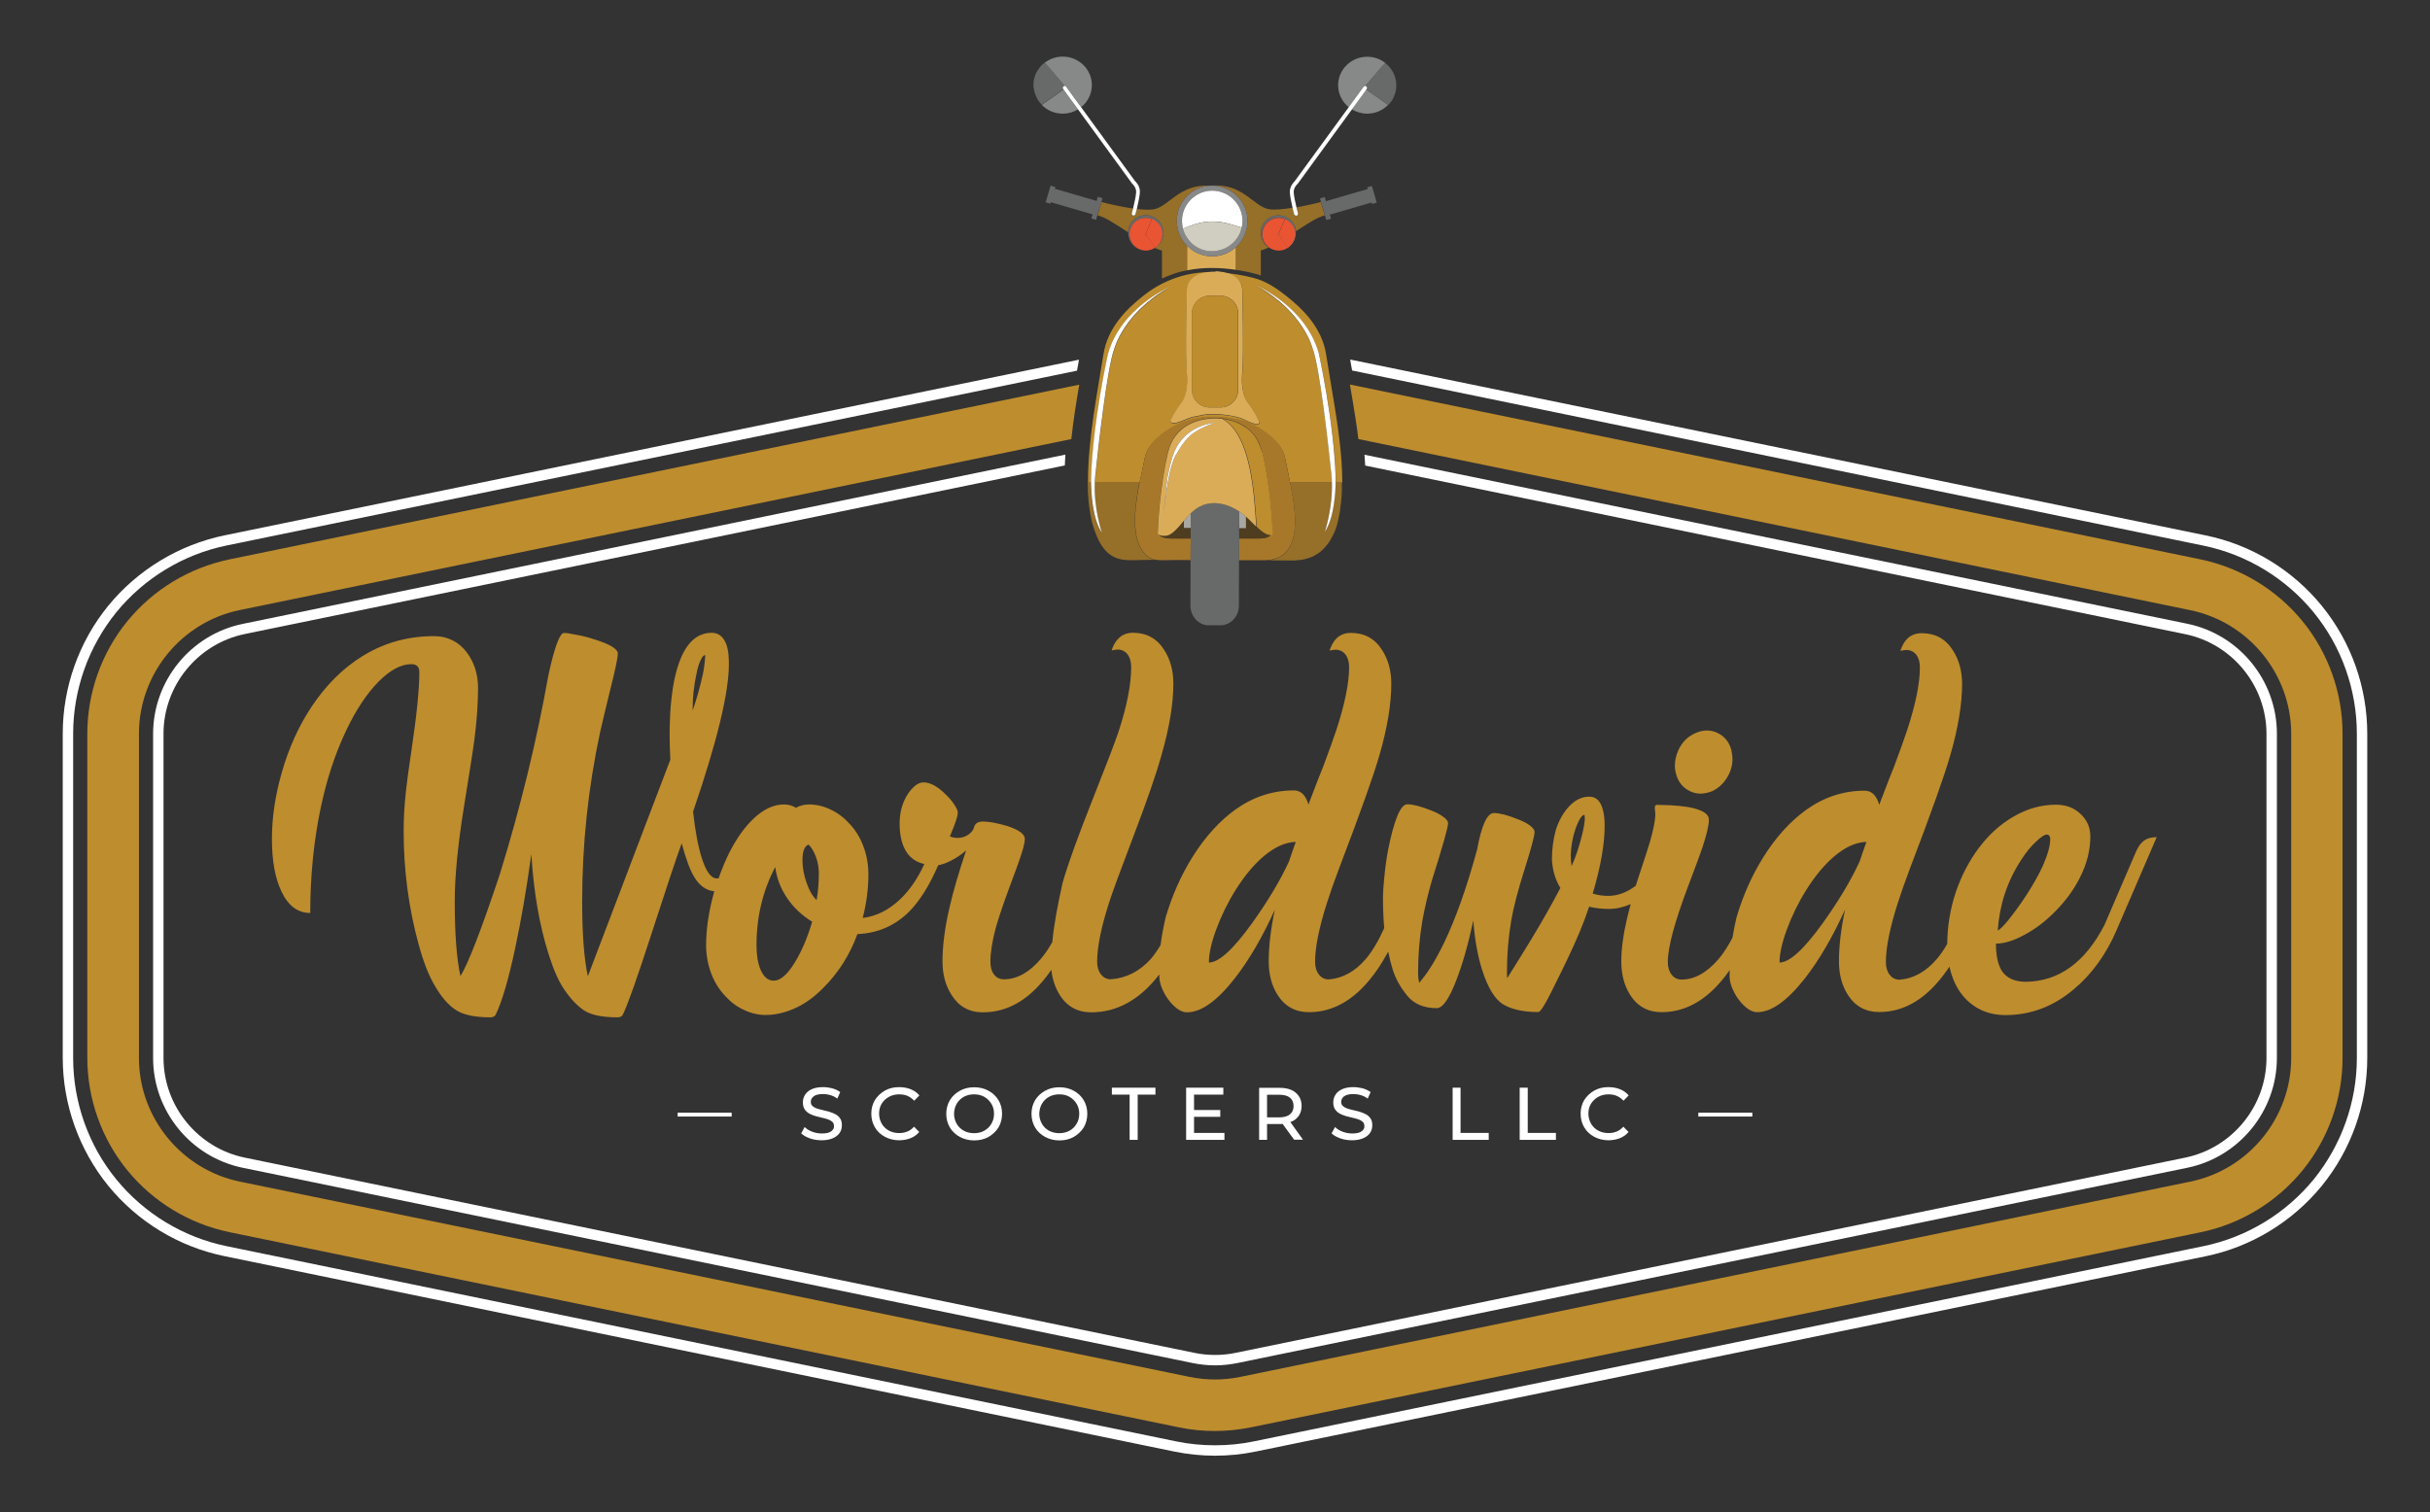 <svg xmlns="http://www.w3.org/2000/svg" xmlns:xlink="http://www.w3.org/1999/xlink" id="Capa_1" x="0px" y="0px" viewBox="0 0 1750.6 1089.9" style="enable-background:new 0 0 1750.6 1089.9;" xml:space="preserve"><rect x="0" y="0" width="1750.6" height="1089.9" fill="#333333" stroke="none"/><style type="text/css">	.st0{fill:#BE8D2E;}	.st1{fill:#FFFFFF;}	.st2{fill:#966F29;}	.st3{fill:#686A6A;}	.st4{fill:#E95433;}	.st5{fill:#A8A7A1;}	.st6{clip-path:url(#SVGID_2_);fill:#E95433;}	.st7{clip-path:url(#SVGID_4_);fill:#E95433;}	.st8{clip-path:url(#SVGID_6_);fill:#E95433;}	.st9{clip-path:url(#SVGID_8_);fill:#E95433;}	.st10{clip-path:url(#SVGID_10_);fill:#E95433;}	.st11{fill:#DBAC58;}	.st12{fill:#878888;}	.st13{fill:#FFFCE6;}	.st14{fill:#D0CEC0;}	.st15{fill:#1BD9DB;}	.st16{fill:#A8782A;}	.st17{fill:#4F3D20;}	.st18{clip-path:url(#SVGID_12_);fill:#E95433;}	.st19{clip-path:url(#SVGID_14_);fill:#E95433;}	.st20{clip-path:url(#SVGID_16_);fill:#E95433;}	.st21{clip-path:url(#SVGID_18_);fill:#E95433;}	.st22{clip-path:url(#SVGID_20_);fill:#E95433;}	.st23{fill:none;}</style><g>	<path class="st0" d="M91.7,447.7c-18.6,22.8-28.8,51.6-28.8,81v233.6c0,29.4,10.2,58.2,28.8,81c18.6,22.8,44.7,38.6,73.5,44.6  l684.2,140.7c8.6,1.8,17.2,2.6,25.8,2.6c8.6,0,17.3-0.9,25.8-2.6L1585.3,888c28.8-5.9,54.9-21.8,73.5-44.6  c18.6-22.8,28.8-51.6,28.8-81V528.7c0-29.4-10.2-58.2-28.8-81c-18.6-22.8-44.7-38.6-73.5-44.6L972.5,277.1  c0.7,4.1,1.4,8.2,2.1,12.4c1.2,7.6,2.8,16.9,4,26.9l599.3,123.3c42.1,8.7,72.7,46.1,72.7,89.1v233.6c0,43-30.6,80.5-72.7,89.1  L893.6,992.2c-12.2,2.5-24.5,2.5-36.7,0L172.8,851.5c-42.1-8.7-72.7-46.1-72.7-89.1V528.7c0-43,30.6-80.5,72.7-89.1l599-123.2  c1.4-13.4,3.6-26.7,5.7-39.2L165.3,403.1C136.4,409.1,110.3,424.9,91.7,447.7"></path>	<path class="st1" d="M1672.6,436.5c-21.2-26-50.9-44-83.7-50.7L972.7,259.1c0.4,2.7,0.9,5.3,1.4,7.9l613.3,126.2  c31.1,6.4,59.3,23.5,79.4,48.1c20.1,24.6,31.1,55.7,31.1,87.5v233.6c0,31.8-11.1,62.8-31.1,87.5c-20.1,24.6-48.3,41.7-79.4,48.1  l-684.2,140.7c-9.1,1.9-18.5,2.8-27.9,2.8c-9.4,0-18.8-0.9-27.9-2.8L163.2,898c-31.1-6.4-59.3-23.5-79.4-48.1  c-20.1-24.6-31.1-55.7-31.1-87.5V528.7c0-31.8,11.1-62.8,31.1-87.5c20.1-24.6,48.3-41.7,79.4-48.1l612.7-126c0,0,1-5.5,1.4-7.9  L161.7,385.8c-32.8,6.8-62.5,24.8-83.7,50.7c-21.2,26-32.8,58.7-32.8,92.2v233.6c0,33.5,11.7,66.2,32.8,92.2  c21.2,26,50.9,44,83.7,50.7L845.9,1046c9.7,2,19.6,3,29.4,3c9.8,0,19.7-1,29.4-3l684.2-140.7c32.8-6.7,62.5-24.8,83.7-50.7  c21.2-26,32.8-58.7,32.8-92.2V528.7C1705.4,495.2,1693.8,462.5,1672.6,436.5"></path>	<path class="st1" d="M176.3,456.9l590.8-121.5c0.1-2.5,0.3-5.1,0.4-7.8L174.8,449.6c-37.4,7.7-64.5,41-64.5,79.2v233.6  c0,38.2,27.1,71.4,64.5,79.1L859,982.2c5.4,1.1,10.8,1.7,16.3,1.7c5.4,0,10.9-0.6,16.3-1.7l684.2-140.7c37.4-7.7,64.5-41,64.5-79.1  V528.7c0-38.2-27.1-71.5-64.5-79.2L983,327.7c0.2,2.7,0.4,5.3,0.5,7.8l590.8,121.5c33.9,7,58.5,37.2,58.5,71.8v233.6  c0,34.6-24.6,64.8-58.5,71.8L890.1,974.9c-4.8,1-9.8,1.5-14.8,1.5c-5,0-9.9-0.5-14.8-1.5L176.3,834.2c-33.9-7-58.5-37.2-58.5-71.8  V528.7C117.8,494.1,142.4,463.9,176.3,456.9"></path>	<rect x="488.2" y="801.8" class="st1" width="38.9" height="2.8"></rect>	<rect x="1223.5" y="801.8" class="st1" width="38.9" height="2.8"></rect>	<path class="st0" d="M1237.2,528.1c-2.4-1.2-5-1.7-7.9-1.7c-2.7,0.1-5.3,0.7-7.9,1.9c-5.6,2.4-9.6,6.5-12.3,12.3  c-1.7,3.8-2.5,7.5-2.5,11.3c0,2,0.3,4,0.9,6c1.6,5.8,4.9,9.8,10.1,12.3c2.4,1.2,5,1.7,7.7,1.7c2.7-0.1,5.4-0.7,8-1.7  c5.4-2.5,9.5-6.7,12.3-12.4c1.6-3.4,2.4-6.7,2.5-10.1c0-2.4-0.3-4.8-0.8-7.2C1245.7,534.6,1242.3,530.5,1237.2,528.1"></path>	<path class="st0" d="M758.1,678.9c-2.6,4.6-5.4,8.7-8.2,12c-8.3,9.8-17.2,14.8-26.7,14.8c-3,0-5.4-1.2-7.2-3.6  c-1.7-2.3-2.5-5.3-2.5-9.1c0-6.5,1.3-14.6,3.8-24.2c2-7,5.1-16.3,9.4-28c4.3-11.6,6.9-18.6,7.7-21.1c2.6-7.3,3.9-12.4,3.9-15.1  c0-3.5-4.1-6.5-12.4-9.3c-3.1-0.9-6.5-1.8-10.1-2.5c-3.1-0.5-5.7-0.8-7.5-0.8c-3.4,0-5.4,1.1-6.3,3.3L701,598  c-1.2,1.7-2.5,3-4.1,3.9c-2.1,1.3-4.4,1.9-6.9,1.9c-2.2,0-4.1-0.4-5.7-1.1c0.4-0.9,0.8-2,1.3-3.1c0.2-0.7,0.6-1.6,1.1-2.7  c0.8-2.2,1.4-3.7,1.7-4.6c1-2.9,1.6-5.2,1.6-6.8c0-1.3-0.8-3.1-2.4-5.5c-1.6-2.5-3.6-4.9-6-7.2c-5.9-6-11.3-9-16.3-9  c-2,0-4,0.8-6,2.4c-2,1.6-3.8,3.7-5.5,6.3c-3.8,6.1-5.7,13-5.7,20.9c0,9,1.8,16,5.3,21.1c3,4.3,7.2,7,12.5,8.1  c-4.7,10.4-10.6,19-17.7,25.7c-8.1,7.6-17,12-26.7,13.2c2.7-10.4,4.1-20.8,4.1-31.4c0-7.4-1.3-14.4-3.8-20.7  c-2.3-6.1-5.6-11.4-9.9-15.9c-4-4.4-8.5-7.8-13.7-10.2c-5-2.4-10.2-3.6-15.4-3.6c-3.4,0-6.5,0.8-9.4,2.4c-2.6-1.6-5.5-2.4-8.6-2.4  c-7.4,0-14.7,3.4-21.8,10.1c-6.5,6.1-12.4,14.4-17.8,25c-2.8,5.8-5.3,11.8-7.5,18.1c-0.4,0.1-0.9,0.1-1.3,0.1  c-4.1,0-7.7-4.9-10.8-14.6c-2.7-8.5-4.8-19.6-6.3-33.5c17.2-50.2,25.8-85.6,25.8-106.4c0-2.5-0.1-4.8-0.3-6.9  c-0.3-2.8-0.8-5.3-1.6-7.4c-2.1-5.4-5.6-8.2-10.4-8.2c-12.3,0-20.8,9.6-25.8,28.8c-1.8,6.8-3,14.8-3.8,23.9  c-0.3,3.6-0.5,7.2-0.6,11c-0.1,2.8-0.2,5.9-0.2,9.1c0,6.2,0.2,12.4,0.5,18.7c-4.9,12.8-10.7,28-17.4,45.6  c-2.4,6.4-9.1,23.9-20,52.6c-10.9,28.7-18.2,47.9-22,57.8c-2.7-12.3-4.1-30.2-4.1-53.9c0-41.1,4.3-81.7,12.9-121.9  c1.5-6.6,4-17.1,7.5-31.4c3.6-14.3,5.3-22.7,5.3-25.2c0-3.5-5.7-6.9-17-10.4c-4.2-1.4-8.5-2.5-13-3.3c-4.1-0.8-7-1.3-8.8-1.3  c-3,0-6.8,10.1-11.2,30.3c-8.5,47.8-20.2,95.6-35,143.5c-13.3,40-22.8,64.5-28.4,73.5c-2.7-12.3-4.1-30.2-4.1-53.9  c0-17.9,2.2-40.3,6.5-67.2c4.3-26.9,6.9-43.1,7.6-48.8c1.8-14,2.7-26.6,2.7-37.6c0-10-2.7-18.5-8-25.6c-2.8-3.8-6.1-6.7-9.9-8.6  c-4.2-2.2-8.8-3.3-13.8-3.3c-18.9,0-36.1,4.8-51.7,14.5c-13.9,8.6-26.1,20.7-36.5,36.3c-9.3,14-16.5,29.9-21.5,47.5  c-4.7,16.3-7.1,32.3-7.1,47.8c0,15.8,2.3,28.5,6.9,38c4.9,10.3,11.8,15.4,20.7,15.4c0-26.5,2.5-51.5,7.4-75.1  c4.4-21.1,10.6-39.9,18.5-56.4c7.1-15,15-26.8,23.6-35.5c8.3-8.2,16-12.3,23.3-12.3c3.9,0,5.8,1.9,5.8,5.7  c0,12.4-1.9,31.2-5.7,56.6c-1.9,12.6-3.2,22.2-3.9,28.8c-1.2,10.7-1.7,20.4-1.7,29.1c0,28.3,3.6,55.4,10.7,81.4  c3.5,12.9,7.4,22.9,11.8,30.2c4.7,8.1,9.7,13.9,15.1,17.4c5.3,3.5,13.6,5.3,24.8,5.3c1.9,0,3.2-0.6,3.9-1.9  c4.6-9.5,9.3-25.6,14.1-48.2c4.2-19.6,8.1-42.1,11.6-67.6c1.6,26.8,5.7,50.9,12.4,72.1c3.4,10.8,7,19.2,11,25.1  c4.4,6.6,9.1,11.7,14.1,15.2c5,3.5,13.2,5.3,24.5,5.3c1.9,0,3.2-0.6,3.9-1.9c3.7-7.6,10.6-27.3,20.9-59.1  c10.3-31.7,17.4-53.2,21.5-64.4c3.1,11.4,6.1,19.5,9,24.2c3.8,6.4,8.7,9.8,14.5,10.4c-0.5,1.8-1,3.7-1.5,5.6  c-2.9,11.7-4.4,22.8-4.4,33.2c0,7.3,1.3,14.2,3.8,20.7c2.3,6,5.6,11.3,9.9,15.9c4,4.4,8.5,7.8,13.7,10.1c5,2.4,10.2,3.6,15.4,3.6  c7.4,0,14.8-1.8,22.2-5.3c6.6-3.1,12.9-7.7,18.9-13.7c11.1-10.9,19.5-24,25.1-39.3c14.8-0.6,27.2-6.1,37.4-16.3  c7.6-7.7,14.5-18.8,20.8-33.3c2.7-0.5,5.6-1.5,8.6-3c4.2-2,8-4.6,11.5-7.7c-5.3,16-9.3,29.5-11.8,40.5c-3.5,14.8-5.2,28-5.2,39.6  c0,9.3,2.2,17.4,6.6,24.2c5.2,8.3,12.7,12.4,22.5,12.4c18.8,0,35.1-10.1,49-30.2c0.1-0.2,0.2-0.3,0.3-0.5  c0.7,6.8,2.8,12.9,6.1,18.3c5.3,8.3,12.9,12.4,22.6,12.4c18.7,0,35.1-9.1,49.1-27.3c0,0.5,0,1,0,1.5c0,2.3,0.6,5,1.7,8  c1.2,2.9,2.7,5.8,4.7,8.5c2,2.7,4.1,4.9,6.4,6.6c2.4,1.8,4.8,2.7,7.1,2.7c10.2,0,21.6-8.1,34.4-24.4c10.3-13.2,19.9-29.7,28.9-49.5  c-2.9,13.7-4.4,26.1-4.4,37.2c0,9.3,2.1,17.4,6.4,24.2c5.3,8.3,12.9,12.4,22.6,12.4c18.6,0,34.9-10.1,48.9-30.2  c2.8-4,5.5-8.5,8.2-13.4c0.9,4.7,2,9,3.3,13.1c2,6.3,5.4,12.5,10.3,18.5c4.9,6.1,12,9.1,21.4,9.1c4.2,0,8.9-6.7,14-20  c4.5-11.5,8.6-25.9,12.3-43.2c1,13.8,3.2,25.8,6.4,35.8c4.2,13.1,9.4,21.4,15.5,24.9c6.1,3.5,14.4,5.3,24.9,5.3  c1.5,0,4.7-5,9.7-15.1c5-10.1,8.6-17.3,10.7-21.8c7.3-15.1,12.7-28.1,16.2-39c4.3,1,9,1.6,14.1,1.6c5.4,0,10.7-1.2,15.9-3.5  c-1.1,4.1-2.1,7.9-2.9,11.4c-2.6,11.2-3.9,21.2-3.9,29.9c0,9.3,2.1,17.4,6.4,24.2c5.3,8.3,12.9,12.4,22.6,12.4  c18.6,0,35-10.1,49-30.2c0,0,0.1-0.1,0.1-0.1c0,1.5-0.1,3-0.1,4.5c0,2.3,0.6,5,1.7,8c1.2,2.9,2.7,5.8,4.7,8.5  c2,2.7,4.1,4.9,6.4,6.6c2.4,1.8,4.8,2.7,7.1,2.7c10.2,0,21.6-8.1,34.4-24.4c10.3-13.2,19.9-29.7,28.9-49.5  c-2.9,13.7-4.4,26.1-4.4,37.2c0,9.3,2.1,17.4,6.4,24.2c5.3,8.3,12.9,12.4,22.6,12.4c18.6,0,34.9-10.1,48.9-30.2  c0.6-0.8,1.1-1.7,1.7-2.5c1.8,8.2,5,15.3,9.8,21.1c3.7,4.4,8.1,7.8,13.2,10.2c5.2,2.4,11.1,3.6,17.4,3.6c18.1,0,34.6-6.2,49.3-18.7  c12.9-10.8,23.2-25,30.8-42.7l17.3-40.1l11.5-26.7c-3.8,0-6.8,0.8-9,2.4c-2.3,1.6-4.3,4.3-6,8.3l-22.6,52.5  c-13.9,27-32.8,40.7-56.6,41c-8.1,0-13.9-2.6-17.4-7.9c-2.8-4.5-4.2-11.1-4.2-19.6c5.8,0,12.5-2,20.1-6.1c8-4.2,15.4-9.8,22.3-16.8  c7.6-7.6,13.7-15.9,18.1-24.7c5-9.8,7.5-19.7,7.5-29.7c0-6.2-2.2-11.4-6.6-15.7c-4.7-4.7-10.7-7.1-18.1-7.1  c-10.6,0-20.7,2.8-30.5,8.5c-9.3,5.3-17.7,12.8-25,22.5c-7.1,9.4-12.7,20.2-16.8,32.2c-4,12.1-6,24.5-6.1,37.1  c-2.4,4.2-4.9,7.9-7.6,11c-7.8,9.1-16.7,14-26.7,14.8c-3,0-5.4-1.2-7.2-3.6c-1.8-2.3-2.7-5.3-2.7-9.1c0-10.6,2.9-24.8,8.6-42.6  c2.2-6.9,5.1-15.2,8.8-25c15.5-40.6,25.1-67.7,28.9-81.1c5.8-20,8.6-37.2,8.6-51.7c0-9.3-2.2-17.4-6.6-24.2  c-5.2-8.3-12.7-12.4-22.5-12.4c-4.3,0-7.8,1.4-10.5,4.1c-2,2-3.6,4.9-4.9,8.6c2.2-0.4,3.6-0.6,4.2-0.6c3.1,0,5.6,1.2,7.4,3.6  c1.7,2.3,2.5,5.3,2.5,9.1c0,11.2-3,26.2-9.1,44.9c-2.4,7.2-5.6,16-9.4,26.2c-1.5,3.6-5.1,12.8-10.8,27.8c-0.8-3-2.1-5.5-3.8-7.4  c-1.9-1.9-4.1-2.8-6.6-2.8c-15.3,0-29.3,4.6-42.1,13.7c-11.4,8.2-21.7,19.5-30.8,33.9c-8.3,13.2-14.8,27.8-19.5,43.7  c-1.2,5-2.1,9.8-2.9,14.6c-3.2,6.1-6.5,11.3-10,15.4c-8.4,9.8-17.3,14.8-26.7,14.8c-3,0-5.4-1.2-7.2-3.6c-1.8-2.3-2.7-5.3-2.7-9.1  c0-10.5,4.9-28.8,14.8-55c5.7-15,9.1-24.2,10.2-27.7c3-9.1,4.6-15.7,4.6-19.8c0-4.3-5-7.3-14.9-9.1c-3.7-0.6-7.8-1-12.4-1.3  c-1.9-0.1-5.2-0.2-10.1-0.3c-0.4,0-0.8,0.2-1.1,0.5c-0.3,0.4-0.5,0.8-0.5,1.3c0,0.5,0.1,1.3,0.2,2.4c0.1,1.1,0.2,1.9,0.2,2.4  c0,4.4-1.3,11-3.8,19.8c-0.9,3.2-3.8,12.1-8.6,26.6c-0.6,1.8-1.2,3.6-1.7,5.3c-6.5,4.9-13.1,7.3-19.8,7.3c-4.2,0-7.9-0.6-11.2-1.7  c5.8-19.5,8.6-35.7,8.6-48.7c0-8.4-1.4-14.3-4.1-17.8c-1-1.3-2.3-2.2-3.8-2.8c-0.9-0.3-2-0.5-3.3-0.5c-5.1,0-9.9,2.3-14.3,6.9  c-4.2,4.4-7.4,10.1-9.7,17.1c-1.9,7.1-2.8,14.3-2.8,21.5c0.5,7.9,2.6,14.6,6.1,20.3c-5.7,10.9-12.6,23.2-20.9,36.9  c-2.9,4.8-8.7,14.2-17.4,28.1c-0.1-1.2-0.2-2.4-0.2-3.8c0-12.8,1-25.4,3.1-37.7c1.6-9.4,4.8-21.7,9.6-36.9  c4.8-15.2,7.2-24.1,7.2-26.9c0-1.6-1.2-3.2-3.6-4.9c-2.1-1.6-5-3-8.6-4.4c-7.3-2.9-13-4.4-17.1-4.4c-4.8,0-8.9,8.8-12.1,26.4  c-7.4,27.2-15.4,49.7-23.9,67.4c-3.4,6.9-6.7,13-10.1,18.2c-2.6,4-5.2,7.4-7.7,10.4c-0.5-2.1-0.8-4.5-0.8-7.2  c0-12.8,1-25.4,3.1-37.7c1.7-9.4,4-19.1,6.9-29.1c7.8-24.6,11.6-38.3,11.6-41c0-1.6-1.3-3.2-3.8-4.9c-2.1-1.6-4.9-3-8.5-4.4  c-7.3-2.9-13-4.4-17.1-4.4c-4.8,0-9.4,10.9-13.8,32.8c-1.2,6.3-2.1,13.1-2.8,20.4c-0.6,6.1-0.9,10.7-0.9,14c0,7.8,0.3,15.2,0.9,22  c-4.1,9.2-8.5,16.6-13.2,22.2c-7.8,9.1-16.7,14-26.7,14.8c-3,0-5.4-1.2-7.2-3.6c-1.8-2.3-2.7-5.3-2.7-9.1c0-10.6,2.9-24.8,8.6-42.6  c2.2-6.9,5.1-15.2,8.8-25c15.5-40.6,25.1-67.7,28.9-81.1c5.8-20,8.6-37.2,8.6-51.7c0-9.3-2.2-17.4-6.6-24.2  c-5.2-8.3-12.7-12.4-22.5-12.4c-4.3,0-7.8,1.4-10.5,4.1c-2,2-3.6,4.9-4.9,8.6c2.2-0.4,3.6-0.6,4.2-0.6c3.1,0,5.6,1.2,7.4,3.6  c1.7,2.3,2.5,5.3,2.5,9.1c0,11.2-3,26.2-9.1,44.9c-2.4,7.2-5.6,16-9.4,26.2c-1.5,3.6-5.1,12.8-10.8,27.8c-0.8-3-2.1-5.5-3.8-7.4  c-1.9-1.9-4.1-2.8-6.6-2.8c-15.3,0-29.3,4.6-42.1,13.7c-11.4,8.2-21.7,19.5-30.8,33.9c-8.3,13.2-14.8,27.8-19.5,43.7  c-1.6,6.9-2.9,13.6-3.7,20.1c-2.2,3.8-4.6,7.1-6.9,9.9c-8.2,9.1-17.8,14-28.9,14.8c-3,0-5.4-1.2-7.2-3.6c-1.8-2.3-2.7-5.3-2.7-9.1  c0-10.6,2.9-24.8,8.6-42.6c2.2-6.9,8.1-23,17.7-48.2c9.6-25.2,16.3-44.5,20-57.9c5.8-20,8.6-37.2,8.6-51.7c0-9.3-2.2-17.4-6.6-24.2  c-5.2-8.3-12.7-12.4-22.5-12.4c-4.3,0-7.8,1.4-10.4,4.1c-2.1,2-3.8,4.9-5,8.6c2.2-0.4,3.7-0.6,4.4-0.6c3,0,5.4,1.2,7.2,3.6  c1.7,2.3,2.5,5.3,2.5,9.1c0,12.4-3,27.9-9.1,46.5c-2.4,7.2-8.7,23.7-18.9,49.4c-10.2,25.7-17.4,45.5-21.4,59.5  C762.1,651.6,759.3,665.8,758.1,678.9 M501.8,485.3c0.8-4.1,1.8-7.3,3-9.6c1-2.4,2.1-3.6,3.3-3.6c-0.3,5-0.9,9.5-1.7,13.5  c-2.1,9.6-4.6,18.4-7.4,26.4C498.9,502.8,499.9,493.9,501.8,485.3 M572.5,693.7c-5.3,8.7-10.4,13-15.1,13c-4.1,0-7.3-2.7-9.6-8.2  c-1.9-4.6-2.8-10.4-2.8-17.4c0-20.4,4.5-39.2,13.5-56.3c1,8,3.9,15.4,8.5,22.3c4.6,6.8,10.6,12.5,18.1,17.1  C581.7,675.8,577.5,685.6,572.5,693.7 M588.3,648.6c-2.9-2.7-5.4-7-7.4-12.9c-1.9-5.6-2.8-10.8-2.8-15.9c0-6.4,1.5-10.1,4.4-11.2  c2.3,2.3,4.1,5.4,5.5,9.4c1.3,3.8,1.9,7.5,1.9,11.3C589.9,635.9,589.4,642.3,588.3,648.6 M1455.8,620.1c3.6-5.7,7.3-10.3,11.2-13.8  c3.4-3.2,5.9-4.9,7.5-4.9c0.7,0,1.4,0.3,1.9,0.9c0.4,0.6,0.6,1.4,0.6,2.4c0,4.8-1.8,11.2-5.3,19.2c-3,6.6-7.1,13.8-12.1,21.5  c-4.4,6.7-8.7,12.6-12.9,17.8c-4,4.8-6.5,7.2-7.5,7.2C1440.5,652,1446,635.2,1455.8,620.1 M1287.2,670c3.7-10,8.3-19.5,14-28.6  c6.4-10.2,13.1-18.2,20.1-24.2c8-6.8,15.7-10.3,23.3-10.5c-1.8,4.9-3.4,9.6-4.9,14.1c-6.3,13.7-15.1,28.4-26.4,44.2  c-13.7,19.1-24.1,28.6-31.3,28.6C1282,687.4,1283.7,679.5,1287.2,670 M1135.2,596.7c1-2.8,2.1-5.1,3.1-6.8c1.2-1.8,2.2-2.7,3.1-2.7  c0.2,0,0.3,1.2,0.3,3.6c-0.2,2.5-0.7,5.7-1.6,9.4c-2.2,9.1-4.8,17.1-7.9,23.9c-0.4-2.2-0.6-4.9-0.6-8  C1131.8,609.8,1132.9,603.3,1135.2,596.7 M876.1,670c3.7-10,8.3-19.5,14-28.6c6.4-10.2,13.1-18.2,20.1-24.2  c8-6.8,15.7-10.3,23.3-10.5c-1.8,4.9-3.4,9.6-4.9,14.1c-6.3,13.7-15.1,28.4-26.4,44.2c-13.7,19.1-24.1,28.6-31.3,28.6  C870.9,687.4,872.6,679.5,876.1,670"></path>	<path class="st2" d="M898.7,159.2c0,7.6-3.4,14.5-8.7,19.1v16.1c5.1,0.7,9.9,1.7,14.3,2.9c1.4,0.3,2.7,0.7,4,1.2v-18  c1.9-0.6,3.8-1.3,5.6-2.1c-3.4-2.3-5.6-6.2-5.6-10.5c0-7,5.7-12.7,12.7-12.7c6.6,0,12,5,12.7,11.4c9-5.9,15.2-10,20.7-11.4l-1-3.5  l-0.8-2.7c0,0,0,0,0,0l-1-3.4c-3.5,0.9-10.4,2.5-17.6,3.8c0.6,2.4,1.1,4.3,1.1,4.3c0.2,0.7-0.2,1.4-1,1.6c-0.1,0-0.2,0-0.3,0  c-0.6,0-1.1-0.4-1.3-1c-0.1-0.2-0.5-2.1-1.1-4.6c-6.4,1-12.8,1.7-16.9,1.1c-11.3-1.6-18.6-18.6-41.5-17.1v0c0.1,0,0.2,0,0.3,0  C887.3,133.8,898.7,145.2,898.7,159.2"></path>	<path class="st3" d="M952.7,148.9l0.8,2.7l1,3.5l1,3.5l3.4-1l-0.9-3c0.2,0,0.4-0.1,0.6-0.1l28.9-8.4c0.2-0.1,0.4-0.1,0.6-0.2  l0.3,1.1l3.4-1l-1.6-5.6l-0.6-2.1c0,0,0,0,0,0l-1.3-4.3l-3.4,1l0.4,1.3c-0.2,0-0.4,0.1-0.6,0.1l-28.9,8.4c-0.2,0.1-0.4,0.1-0.6,0.2  l-0.9-3l-3.4,1l0.8,2.7L952.7,148.9C952.7,148.9,952.7,148.9,952.7,148.9"></path>	<path class="st2" d="M816.8,155.4c-0.1,0-0.2,0-0.3,0c-0.7-0.2-1.1-0.9-1-1.6c0,0,0.4-1.5,0.9-3.5c-9-1.3-18.6-3.6-22.9-4.7l-1,3.4  v0l-0.5,1.8l-1.3,4.4c5.7,1.4,12.3,5.9,22,12.2c0.3-6.8,5.8-12.3,12.7-12.3c7,0,12.7,5.7,12.7,12.7c0,4.6-2.5,8.7-6.2,10.9  c1.7,0.7,3.4,1.3,5.2,1.9v20.1c2.8-1.3,5.6-2.4,8.5-3.4c3.1-1.1,6.3-1.9,9.5-2.5v-17.7c-4.5-4.6-7.3-10.9-7.3-17.9  c0-13.7,10.8-24.9,24.4-25.4v0c-22.9-1.5-30.2,15.5-41.5,17.1c-3,0.4-7.2,0.2-11.7-0.3c-0.5,2.1-0.9,3.6-1,3.8  C817.9,155,817.4,155.4,816.8,155.4"></path>	<path class="st3" d="M792.5,148.9L792.5,148.9l1-3.4l0.8-2.7l-3.4-1l-0.9,3c-0.2-0.1-0.4-0.2-0.6-0.2l-28.9-8.4  c-0.2-0.1-0.4-0.1-0.6-0.1l0.4-1.3l-3.4-1l-1.3,4.3c0,0,0,0,0,0l-0.7,2.3l-1.6,5.4l3.4,1l0.3-1.1c0.2,0.1,0.4,0.2,0.6,0.2l28.9,8.4  c0.2,0.1,0.4,0.1,0.6,0.1l-0.9,3l3.4,1l1-3.5l1.3-4.4L792.5,148.9z"></path>	<path class="st3" d="M838.2,167.8c0-7-5.7-12.7-12.7-12.7c-6.9,0-12.5,5.4-12.7,12.3c0,0.2,0,0.3,0,0.5c0,6.6,5.1,12.1,11.5,12.7  c-5.9-0.6-10.6-5.6-10.6-11.7c0-6.5,5.3-11.8,11.8-11.8c1.6,0,3.1,0.3,4.4,0.9l0,0c0,0,0,0,0,0c0.2,0.1,0.3,0.1,0.5,0.2  c0.1,0.1,0.3,0.1,0.4,0.2c0.2,0.1,0.3,0.2,0.5,0.3c0.1,0.1,0.3,0.2,0.4,0.3c0.1,0.1,0.3,0.2,0.4,0.3c0.2,0.2,0.5,0.3,0.7,0.5  c0.1,0.1,0.2,0.2,0.3,0.3c0.1,0.1,0.3,0.2,0.4,0.4c0.1,0.1,0.2,0.2,0.3,0.3c0.1,0.1,0.3,0.3,0.4,0.4c0.1,0.1,0.2,0.2,0.3,0.3  c0.2,0.2,0.4,0.5,0.6,0.8c0.1,0.1,0.1,0.2,0.1,0.2c0.1,0.2,0.3,0.4,0.4,0.6c0.1,0.1,0.1,0.2,0.2,0.3c0.1,0.2,0.2,0.4,0.3,0.6  c0,0.1,0.1,0.2,0.1,0.3c0.1,0.3,0.3,0.6,0.4,1c0,0,0,0.1,0,0.1c0.1,0.3,0.2,0.6,0.2,0.9c0,0.1,0,0.2,0.1,0.3c0,0.3,0.1,0.5,0.1,0.8  c0,0.1,0,0.2,0,0.3c0,0.4,0.1,0.7,0.1,1.1c0,0,0,0,0,0.1c0,0.4,0,0.9-0.1,1.3c0,0.1,0,0.3-0.1,0.4c0,0.3-0.1,0.6-0.2,0.9  c0,0.2-0.1,0.3-0.1,0.4c-0.1,0.3-0.2,0.6-0.3,0.9c0,0.1-0.1,0.2-0.1,0.4c-0.1,0.4-0.3,0.7-0.5,1.1c0,0,0,0,0,0.1  c-0.2,0.4-0.5,0.8-0.7,1.2c0,0,0,0.1-0.1,0.1c-0.2,0.3-0.5,0.6-0.7,0.9c-0.1,0.1-0.1,0.1-0.2,0.2c-0.3,0.3-0.5,0.5-0.8,0.8  c-0.1,0-0.1,0.1-0.2,0.1c-0.3,0.2-0.6,0.5-0.9,0.7c-0.1,0-0.1,0.1-0.2,0.1c0,0,0,0,0,0c-1.3,0.9-2.8,1.6-4.4,1.9  c1.5-0.3,3-0.8,4.3-1.6C835.7,176.5,838.2,172.4,838.2,167.8"></path>	<path class="st4" d="M825.2,168.8c1.6-3,3.2-7.8,4.7-10.9c-1.4-0.6-2.9-0.9-4.4-0.9c-6.5,0-11.8,5.3-11.8,11.8  c0,6.1,4.6,11.1,10.6,11.7c0.4,0,0.8,0.1,1.2,0.1c0.4,0,0.8,0,1.2-0.1c0.4,0,0.7-0.1,1.1-0.2c1.6-0.3,3.1-1,4.4-1.9  C829.9,174.6,827.8,172.4,825.2,168.8"></path>	<path class="st4" d="M833.2,177.6c-0.3,0.2-0.6,0.5-0.9,0.7C832.6,178.1,832.9,177.9,833.2,177.6"></path>	<path class="st5" d="M837.2,168.9C837.2,168.8,837.2,168.8,837.2,168.9c0-0.4,0-0.8-0.1-1.2C837.2,168,837.2,168.4,837.2,168.9  C837.2,168.8,837.2,168.8,837.2,168.9"></path>	<g>		<g>			<defs>				<rect id="SVGID_11_" x="837.1" y="167.7" width="0.1" height="1.2"></rect>			</defs>			<clipPath id="SVGID_2_">				<use xlink:href="#SVGID_11_" style="overflow:visible;"></use>			</clipPath>			<path class="st6" d="M837.2,168.9C837.2,168.8,837.2,168.8,837.2,168.9c0-0.4,0-0.8-0.1-1.2C837.2,168,837.2,168.4,837.2,168.9    C837.2,168.8,837.2,168.8,837.2,168.9"></path>		</g>	</g>	<polyline class="st5" points="829.9,157.9 829.9,157.9 829.9,157.9 829.9,157.9  "></polyline>	<g>		<g>			<defs>				<rect id="SVGID_13_" x="829.9" y="157.9" width="0" height="0"></rect>			</defs>			<clipPath id="SVGID_4_">				<use xlink:href="#SVGID_13_" style="overflow:visible;"></use>			</clipPath>			<polyline class="st7" points="829.9,157.9 829.9,157.9 829.9,157.9 829.9,157.9    "></polyline>		</g>	</g>	<path class="st4" d="M832.1,178.4C832.1,178.4,832.1,178.4,832.1,178.4c0.1,0,0.1-0.1,0.2-0.1c0.3-0.2,0.6-0.4,0.9-0.7  c0.1,0,0.1-0.1,0.2-0.1c0.3-0.3,0.5-0.5,0.8-0.8c0.1-0.1,0.1-0.1,0.2-0.2c0.3-0.3,0.5-0.6,0.7-0.9c0,0,0-0.1,0.1-0.1  c0.3-0.4,0.5-0.8,0.7-1.2c0,0,0,0,0-0.1c0.2-0.4,0.4-0.7,0.5-1.1c0-0.1,0.1-0.2,0.1-0.4c0.1-0.3,0.2-0.6,0.3-0.9  c0-0.1,0.1-0.3,0.1-0.4c0.1-0.3,0.1-0.6,0.2-0.9c0-0.1,0-0.3,0.1-0.4c0-0.4,0.1-0.8,0.1-1.3c0,0,0,0,0-0.1c0-0.4,0-0.7-0.1-1.1  c0-0.1,0-0.2,0-0.3c0-0.3-0.1-0.5-0.1-0.8c0-0.1,0-0.2-0.1-0.3c-0.1-0.3-0.1-0.6-0.2-0.9c0,0,0-0.1,0-0.1c-0.1-0.3-0.2-0.7-0.4-1  c0-0.1-0.1-0.2-0.1-0.3c-0.1-0.2-0.2-0.4-0.3-0.6c-0.1-0.1-0.1-0.2-0.2-0.3c-0.1-0.2-0.3-0.4-0.4-0.6c0-0.1-0.1-0.2-0.1-0.2  c-0.2-0.3-0.4-0.5-0.6-0.8c-0.1-0.1-0.2-0.2-0.3-0.3c-0.1-0.1-0.3-0.3-0.4-0.4c-0.1-0.1-0.2-0.2-0.3-0.3c-0.1-0.1-0.3-0.3-0.4-0.4  c-0.1-0.1-0.2-0.2-0.3-0.3c-0.2-0.2-0.5-0.4-0.7-0.5c-0.1-0.1-0.3-0.2-0.4-0.3c-0.1-0.1-0.3-0.2-0.4-0.3c-0.2-0.1-0.3-0.2-0.5-0.3  c-0.1-0.1-0.3-0.1-0.4-0.2c-0.2-0.1-0.3-0.1-0.5-0.2c0,0,0,0,0,0c-1.5,3.1-3.1,7.8-4.7,10.9C827.8,172.4,829.9,174.6,832.1,178.4"></path>	<g>		<g>			<defs>				<rect id="SVGID_15_" x="825.2" y="157.9" width="12" height="20.5"></rect>			</defs>			<clipPath id="SVGID_6_">				<use xlink:href="#SVGID_15_" style="overflow:visible;"></use>			</clipPath>			<path class="st8" d="M832.1,178.4C832.1,178.4,832.1,178.4,832.1,178.4c0.1,0,0.1-0.1,0.2-0.1c0.3-0.2,0.6-0.4,0.9-0.7    c0.1,0,0.1-0.1,0.2-0.1c0.3-0.3,0.5-0.5,0.8-0.8c0.1-0.1,0.1-0.1,0.2-0.2c0.3-0.3,0.5-0.6,0.7-0.9c0,0,0-0.1,0.1-0.1    c0.3-0.4,0.5-0.8,0.7-1.2c0,0,0,0,0-0.1c0.2-0.4,0.4-0.7,0.5-1.1c0-0.1,0.1-0.2,0.1-0.4c0.1-0.3,0.2-0.6,0.3-0.9    c0-0.1,0.1-0.3,0.1-0.4c0.1-0.3,0.1-0.6,0.2-0.9c0-0.1,0-0.3,0.1-0.4c0-0.4,0.1-0.8,0.1-1.3c0,0,0,0,0-0.1c0-0.4,0-0.7-0.1-1.1    c0-0.1,0-0.2,0-0.3c0-0.3-0.1-0.5-0.1-0.8c0-0.1,0-0.2-0.1-0.3c-0.1-0.3-0.1-0.6-0.2-0.9c0,0,0-0.1,0-0.1c-0.1-0.3-0.2-0.7-0.4-1    c0-0.1-0.1-0.2-0.1-0.3c-0.1-0.2-0.2-0.4-0.3-0.6c-0.1-0.1-0.1-0.2-0.2-0.3c-0.1-0.2-0.3-0.4-0.4-0.6c0-0.1-0.1-0.2-0.1-0.2    c-0.2-0.3-0.4-0.5-0.6-0.8c-0.1-0.1-0.2-0.2-0.3-0.3c-0.1-0.1-0.3-0.3-0.4-0.4c-0.1-0.1-0.2-0.2-0.3-0.3    c-0.1-0.1-0.3-0.3-0.4-0.4c-0.1-0.1-0.2-0.2-0.3-0.3c-0.2-0.2-0.5-0.4-0.7-0.5c-0.1-0.1-0.3-0.2-0.4-0.3    c-0.1-0.1-0.3-0.2-0.4-0.3c-0.2-0.1-0.3-0.2-0.5-0.3c-0.1-0.1-0.3-0.1-0.4-0.2c-0.2-0.1-0.3-0.1-0.5-0.2c0,0,0,0,0,0    c-1.5,3.1-3.1,7.8-4.7,10.9C827.8,172.4,829.9,174.6,832.1,178.4"></path>		</g>	</g>	<path class="st3" d="M921.1,155.1c-7,0-12.7,5.7-12.7,12.7c0,4.4,2.2,8.3,5.6,10.5c1.4,0.9,3,1.6,4.7,1.9  c-5.3-1.1-9.4-5.8-9.4-11.5c0-6.5,5.3-11.8,11.8-11.8c1.6,0,3.1,0.3,4.4,0.9c0,0,0,0,0,0c0.2,0.1,0.3,0.1,0.5,0.2  c0.1,0.1,0.3,0.1,0.4,0.2c0.2,0.1,0.3,0.2,0.5,0.3c0.1,0.1,0.3,0.2,0.4,0.2c0.2,0.1,0.3,0.2,0.4,0.3c0.2,0.2,0.4,0.3,0.6,0.5  c0.1,0.1,0.3,0.2,0.4,0.4c0.1,0.1,0.3,0.2,0.4,0.4c0.1,0.1,0.2,0.2,0.3,0.3c0.1,0.1,0.2,0.3,0.4,0.4c0.1,0.1,0.2,0.2,0.3,0.3  c0.2,0.2,0.4,0.5,0.6,0.7c0.1,0.1,0.1,0.2,0.2,0.3c0.1,0.2,0.2,0.4,0.4,0.6c0.1,0.1,0.1,0.2,0.2,0.3c0.1,0.2,0.2,0.4,0.3,0.6  c0,0.1,0.1,0.2,0.1,0.3c0.1,0.3,0.2,0.6,0.3,0.9c0,0,0,0.1,0,0.1c0.1,0.3,0.2,0.6,0.2,0.9c0,0.1,0,0.2,0.1,0.3  c0,0.3,0.1,0.5,0.1,0.8c0,0.1,0,0.2,0,0.3c0,0.4,0.1,0.7,0.1,1.1c0,0.5,0,0.9-0.1,1.4c0,0.1,0,0.3-0.1,0.4c0,0.3-0.1,0.6-0.2,0.9  c0,0.1-0.1,0.3-0.1,0.4c-0.1,0.3-0.2,0.6-0.3,0.9c0,0.1-0.1,0.2-0.1,0.4c-0.2,0.4-0.3,0.8-0.5,1.1c0,0,0,0,0,0  c-0.2,0.4-0.5,0.8-0.7,1.2c0,0,0,0.1-0.1,0.1c-0.2,0.3-0.5,0.6-0.8,1c-0.1,0.1-0.1,0.1-0.2,0.2c-0.3,0.3-0.5,0.5-0.8,0.8  c0,0-0.1,0.1-0.1,0.1c-0.3,0.2-0.6,0.5-0.9,0.7c-0.1,0-0.1,0.1-0.1,0.1c0,0,0,0,0,0c-1.6,1.1-3.5,1.9-5.5,2.1  c6.5-0.6,11.5-6,11.5-12.7c0-0.5,0-0.9-0.1-1.4C933.1,160.1,927.7,155.1,921.1,155.1"></path>	<path class="st4" d="M928.8,177.6c-0.3,0.2-0.6,0.5-0.9,0.7C928.3,178.1,928.6,177.9,928.8,177.6"></path>	<path class="st4" d="M920.9,168.8c1.6-3,3.2-7.8,4.7-10.9c-1.4-0.6-2.9-0.9-4.4-0.9c-6.5,0-11.8,5.3-11.8,11.8  c0,5.7,4,10.4,9.4,11.5c0.4,0.1,0.8,0.1,1.2,0.2c0.4,0,0.8,0.1,1.2,0.1c0.4,0,0.8,0,1.2-0.1c2-0.2,3.9-0.9,5.5-2.1  C925.6,174.6,923.5,172.4,920.9,168.8"></path>	<polyline class="st5" points="925.5,157.9 925.5,157.9 925.6,157.9 925.5,157.9  "></polyline>	<g>		<g>			<defs>				<rect id="SVGID_17_" x="925.5" y="157.9" width="0" height="0"></rect>			</defs>			<clipPath id="SVGID_8_">				<use xlink:href="#SVGID_17_" style="overflow:visible;"></use>			</clipPath>			<polyline class="st9" points="925.5,157.9 925.5,157.9 925.6,157.9 925.5,157.9    "></polyline>		</g>	</g>	<path class="st4" d="M927.8,178.4C927.8,178.4,927.8,178.4,927.8,178.4c0.1,0,0.1-0.1,0.2-0.1c0.3-0.2,0.6-0.4,0.9-0.7  c0.1,0,0.1-0.1,0.1-0.1c0.3-0.3,0.5-0.5,0.8-0.8c0.1-0.1,0.1-0.1,0.2-0.2c0.3-0.3,0.5-0.6,0.8-1c0,0,0-0.1,0.1-0.1  c0.3-0.4,0.5-0.8,0.7-1.2c0,0,0,0,0,0c0.2-0.4,0.4-0.7,0.5-1.1c0-0.1,0.1-0.2,0.1-0.4c0.1-0.3,0.2-0.6,0.3-0.9  c0-0.1,0.1-0.3,0.1-0.4c0.1-0.3,0.1-0.6,0.2-0.9c0-0.1,0-0.3,0.1-0.4c0.1-0.4,0.1-0.9,0.1-1.4c0-0.4,0-0.7-0.1-1.1  c0-0.1,0-0.2,0-0.3c0-0.3-0.1-0.5-0.1-0.8c0-0.1,0-0.2-0.1-0.3c-0.1-0.3-0.1-0.6-0.2-0.9c0,0,0-0.1,0-0.1c-0.1-0.3-0.2-0.6-0.3-0.9  c0-0.1-0.1-0.2-0.1-0.3c-0.1-0.2-0.2-0.4-0.3-0.6c-0.1-0.1-0.1-0.2-0.2-0.3c-0.1-0.2-0.2-0.4-0.4-0.6c-0.1-0.1-0.1-0.2-0.2-0.3  c-0.2-0.3-0.4-0.5-0.6-0.7c-0.1-0.1-0.2-0.2-0.3-0.3c-0.1-0.1-0.2-0.3-0.4-0.4c-0.1-0.1-0.2-0.2-0.3-0.3c-0.1-0.1-0.3-0.2-0.4-0.4  c-0.1-0.1-0.3-0.2-0.4-0.4c-0.2-0.2-0.4-0.3-0.6-0.5c-0.1-0.1-0.3-0.2-0.4-0.3c-0.1-0.1-0.3-0.2-0.4-0.2c-0.2-0.1-0.3-0.2-0.5-0.3  c-0.1-0.1-0.3-0.1-0.4-0.2c-0.2-0.1-0.3-0.2-0.5-0.2c0,0,0,0,0,0c-1.5,3.1-3.1,7.8-4.7,10.9C923.5,172.4,925.6,174.6,927.8,178.4"></path>	<g>		<g>			<defs>				<rect id="SVGID_19_" x="920.9" y="157.9" width="12" height="20.5"></rect>			</defs>			<clipPath id="SVGID_10_">				<use xlink:href="#SVGID_19_" style="overflow:visible;"></use>			</clipPath>			<path class="st10" d="M927.8,178.4C927.8,178.4,927.8,178.4,927.8,178.4c0.1,0,0.1-0.1,0.2-0.1c0.3-0.2,0.6-0.4,0.9-0.7    c0.1,0,0.1-0.1,0.1-0.1c0.3-0.3,0.5-0.5,0.8-0.8c0.1-0.1,0.1-0.1,0.2-0.2c0.3-0.3,0.5-0.6,0.8-1c0,0,0-0.1,0.1-0.1    c0.3-0.4,0.5-0.8,0.7-1.2c0,0,0,0,0,0c0.2-0.4,0.4-0.7,0.5-1.1c0-0.1,0.1-0.2,0.1-0.4c0.1-0.3,0.2-0.6,0.3-0.9    c0-0.1,0.1-0.3,0.1-0.4c0.1-0.3,0.1-0.6,0.2-0.9c0-0.1,0-0.3,0.1-0.4c0.1-0.4,0.1-0.9,0.1-1.4c0-0.4,0-0.7-0.1-1.1    c0-0.1,0-0.2,0-0.3c0-0.3-0.1-0.5-0.1-0.8c0-0.1,0-0.2-0.1-0.3c-0.1-0.3-0.1-0.6-0.2-0.9c0,0,0-0.1,0-0.1    c-0.1-0.3-0.2-0.6-0.3-0.9c0-0.1-0.1-0.2-0.1-0.3c-0.1-0.2-0.2-0.4-0.3-0.6c-0.1-0.1-0.1-0.2-0.2-0.3c-0.1-0.2-0.2-0.4-0.4-0.6    c-0.1-0.1-0.1-0.2-0.2-0.3c-0.2-0.3-0.4-0.5-0.6-0.7c-0.1-0.1-0.2-0.2-0.3-0.3c-0.1-0.1-0.2-0.3-0.4-0.4    c-0.1-0.1-0.2-0.2-0.3-0.3c-0.1-0.1-0.3-0.2-0.4-0.4c-0.1-0.1-0.3-0.2-0.4-0.4c-0.2-0.2-0.4-0.3-0.6-0.5    c-0.1-0.1-0.3-0.2-0.4-0.3c-0.1-0.1-0.3-0.2-0.4-0.2c-0.2-0.1-0.3-0.2-0.5-0.3c-0.1-0.1-0.3-0.1-0.4-0.2    c-0.2-0.1-0.3-0.2-0.5-0.2c0,0,0,0,0,0c-1.5,3.1-3.1,7.8-4.7,10.9C923.5,172.4,925.6,174.6,927.8,178.4"></path>		</g>	</g>	<path class="st11" d="M873.3,184.7c-7.1,0-13.5-2.9-18.1-7.6v17.7c11.9-2.4,24-2,34.9-0.4v-16.1  C885.6,182.3,879.7,184.7,873.3,184.7"></path>	<path class="st12" d="M847.8,159.2c0,7,2.8,13.3,7.3,17.9c4.6,4.7,11,7.6,18.1,7.6c6.4,0,12.3-2.4,16.8-6.3  c5.3-4.7,8.7-11.5,8.7-19.1c0-14.1-11.4-25.5-25.5-25.5c-0.1,0-0.2,0-0.3,0c-0.3,0-0.5,0-0.8,0  C858.6,134.4,847.8,145.5,847.8,159.2 M873.3,137.4c12,0,21.8,9.8,21.8,21.8c0,1.7-0.2,3.3-0.6,4.8c0,0,0,0,0,0  c-0.1,0.3-0.1,0.5-0.2,0.8c-0.2,0.9-0.5,1.7-0.8,2.5c0,0.1-0.1,0.2-0.1,0.3c-0.1,0.3-0.3,0.6-0.5,1c-0.1,0.3-0.3,0.5-0.4,0.8  c-0.2,0.3-0.3,0.6-0.5,0.9c-0.2,0.3-0.3,0.5-0.5,0.8c-0.2,0.3-0.4,0.6-0.6,0.8c-0.2,0.3-0.4,0.5-0.6,0.8c-0.2,0.3-0.4,0.5-0.6,0.8  c-0.2,0.3-0.4,0.5-0.7,0.7c-0.2,0.2-0.4,0.5-0.7,0.7c-0.3,0.3-0.5,0.5-0.8,0.7c-0.2,0.2-0.4,0.4-0.6,0.5c-0.5,0.4-1,0.8-1.5,1.1  c-0.2,0.1-0.3,0.2-0.5,0.3c-0.4,0.3-0.8,0.5-1.2,0.7c-0.2,0.1-0.5,0.2-0.7,0.4c-0.4,0.2-0.7,0.4-1.1,0.5c-0.2,0.1-0.5,0.2-0.8,0.3  c-0.4,0.1-0.7,0.3-1.1,0.4c-0.3,0.1-0.5,0.2-0.8,0.2c-0.4,0.1-0.8,0.2-1.2,0.3c-0.3,0.1-0.5,0.1-0.8,0.2c-0.4,0.1-0.9,0.2-1.4,0.2  c-0.2,0-0.4,0.1-0.7,0.1c-0.7,0.1-1.4,0.1-2.1,0.1c-0.7,0-1.4,0-2.1-0.1c-0.2,0-0.4-0.1-0.7-0.1c-0.5-0.1-0.9-0.1-1.4-0.2  c-0.2,0-0.5-0.1-0.7-0.2c-0.4-0.1-0.8-0.2-1.2-0.3c-0.2-0.1-0.5-0.1-0.7-0.2c-0.4-0.1-0.8-0.3-1.2-0.4c-0.2-0.1-0.4-0.2-0.6-0.3  c-0.5-0.2-1-0.4-1.4-0.7c-0.1-0.1-0.2-0.1-0.3-0.2c-0.6-0.3-1.1-0.6-1.6-1c-0.2-0.1-0.4-0.3-0.6-0.4c-0.3-0.2-0.7-0.5-1-0.7  c-0.2-0.2-0.4-0.4-0.6-0.5c-0.3-0.2-0.6-0.5-0.8-0.8c-0.2-0.2-0.4-0.4-0.6-0.6c-0.3-0.3-0.5-0.5-0.7-0.8c-0.2-0.2-0.4-0.4-0.5-0.6  c-0.3-0.3-0.5-0.7-0.7-1c-0.1-0.2-0.3-0.4-0.4-0.6c-0.3-0.5-0.7-1-1-1.6c-0.1-0.2-0.2-0.5-0.4-0.7c-0.2-0.3-0.3-0.7-0.5-1  c-0.1-0.3-0.2-0.6-0.3-0.8c-0.1-0.3-0.3-0.7-0.4-1c-0.1-0.3-0.2-0.6-0.3-0.9c0-0.1-0.1-0.3-0.1-0.4c0,0,0,0,0,0  c-0.5-1.8-0.8-3.7-0.8-5.6C851.5,147.2,861.2,137.4,873.3,137.4"></path>	<path class="st1" d="M852.2,164.9c7.2-3.3,14.6-5.6,22.7-5.3c6.7,0.2,13.2,2.3,19.6,4.4c0.4-1.6,0.6-3.2,0.6-4.8  c0-12-9.8-21.8-21.8-21.8c-12,0-21.8,9.8-21.8,21.8C851.5,161.2,851.8,163.1,852.2,164.9"></path>	<path class="st13" d="M894.3,164.8c-0.2,0.9-0.5,1.7-0.8,2.5C893.8,166.5,894.1,165.6,894.3,164.8"></path>	<path class="st14" d="M852.2,164.9C852.2,164.9,852.2,164.9,852.2,164.9c0,0.1,0.1,0.3,0.1,0.4c0.1,0.3,0.2,0.6,0.3,0.9  c0.1,0.3,0.2,0.7,0.4,1c0.1,0.3,0.2,0.6,0.3,0.8c0.2,0.3,0.3,0.7,0.5,1c0.1,0.2,0.2,0.5,0.4,0.7c0.3,0.5,0.6,1.1,1,1.6  c0.1,0.2,0.3,0.4,0.4,0.6c0.2,0.3,0.5,0.7,0.7,1c0.2,0.2,0.4,0.4,0.5,0.6c0.2,0.3,0.5,0.6,0.7,0.8c0.2,0.2,0.4,0.4,0.6,0.6  c0.3,0.3,0.5,0.5,0.8,0.8c0.2,0.2,0.4,0.4,0.6,0.5c0.3,0.3,0.7,0.5,1,0.7c0.2,0.1,0.4,0.3,0.6,0.4c0.5,0.4,1.1,0.7,1.6,1  c0.1,0.1,0.2,0.1,0.3,0.2c0.5,0.2,1,0.5,1.4,0.7c0.2,0.1,0.4,0.2,0.6,0.3c0.4,0.2,0.8,0.3,1.2,0.4c0.2,0.1,0.5,0.2,0.7,0.2  c0.4,0.1,0.8,0.2,1.2,0.3c0.2,0.1,0.5,0.1,0.7,0.2c0.4,0.1,0.9,0.2,1.4,0.2c0.2,0,0.4,0.1,0.7,0.1c0.7,0.1,1.4,0.1,2.1,0.1  c0.7,0,1.4,0,2.1-0.1c0.2,0,0.4-0.1,0.7-0.1c0.5-0.1,0.9-0.1,1.4-0.2c0.3-0.1,0.5-0.1,0.8-0.2c0.4-0.1,0.8-0.2,1.2-0.3  c0.3-0.1,0.5-0.2,0.8-0.2c0.4-0.1,0.8-0.3,1.1-0.4c0.3-0.1,0.5-0.2,0.8-0.3c0.4-0.2,0.7-0.3,1.1-0.5c0.2-0.1,0.5-0.2,0.7-0.4  c0.4-0.2,0.8-0.5,1.2-0.7c0.2-0.1,0.3-0.2,0.5-0.3c0.5-0.4,1-0.7,1.5-1.1c0.2-0.2,0.4-0.4,0.6-0.5c0.3-0.2,0.6-0.5,0.8-0.7  c0.2-0.2,0.4-0.4,0.7-0.7c0.2-0.2,0.5-0.5,0.7-0.7c0.2-0.2,0.4-0.5,0.6-0.8c0.2-0.3,0.4-0.5,0.6-0.8c0.2-0.3,0.4-0.6,0.6-0.8  c0.2-0.3,0.3-0.5,0.5-0.8c0.2-0.3,0.4-0.6,0.5-0.9c0.1-0.3,0.3-0.5,0.4-0.8c0.2-0.3,0.3-0.6,0.5-1c0-0.1,0.1-0.2,0.1-0.3  c0.3-0.8,0.6-1.7,0.8-2.5c0.1-0.3,0.1-0.5,0.2-0.8c0,0,0,0,0,0c-6.4-2.2-12.9-4.2-19.6-4.4C866.9,159.3,859.4,161.6,852.2,164.9"></path>	<path class="st12" d="M973.9,78.8c3.2,1.9,7,3.1,11,3.1c5.9,0,11.3-2.4,15.1-6.3c-2.5-1.8-11.2-7.9-15.7-11.1L973.9,78.8z"></path>	<path class="st12" d="M983.7,61.9c3.8-4.3,11.7-14,14.4-16.5c-3.6-2.8-8.2-4.5-13.1-4.5c-11.6,0-21,9.2-21,20.5  c0,6.4,3,12.1,7.7,15.9l10.8-14.8C982.8,62,983.3,61.9,983.7,61.9"></path>	<path class="st3" d="M983.7,61.9c0.2,0,0.5,0.1,0.7,0.2c0.6,0.4,0.7,1.3,0.3,1.9l-0.3,0.5c4.5,3.2,13.2,9.3,15.7,11.1c0,0,0,0,0,0  c0.1-0.1,0.3-0.3,0.4-0.4c0.3-0.3,0.6-0.6,0.8-0.9c0.1-0.2,0.3-0.4,0.4-0.5c0.3-0.3,0.5-0.7,0.8-1c0.1-0.2,0.3-0.4,0.4-0.6  c0.2-0.3,0.4-0.7,0.6-1.1c0.1-0.2,0.2-0.5,0.3-0.7c0.2-0.4,0.4-0.7,0.5-1.1c0.1-0.3,0.2-0.6,0.3-0.8c0.1-0.3,0.3-0.7,0.4-1  c0.1-0.3,0.2-0.7,0.3-1c0.1-0.3,0.2-0.6,0.2-0.9c0.1-0.4,0.1-0.8,0.2-1.2c0-0.3,0.1-0.5,0.1-0.8c0.1-0.7,0.1-1.4,0.1-2.1  c0-0.6,0-1.3-0.1-1.9c0-0.1,0-0.2,0-0.3c-0.1-0.6-0.2-1.2-0.3-1.8c0-0.1,0-0.2-0.1-0.3c-0.1-0.6-0.3-1.1-0.4-1.7  c0-0.1-0.1-0.2-0.1-0.3c-0.2-0.5-0.4-1.1-0.6-1.6c0-0.1,0-0.1-0.1-0.2c-0.2-0.5-0.5-1-0.7-1.5c-0.1-0.1-0.1-0.2-0.2-0.3  c-0.3-0.5-0.6-0.9-0.9-1.4c-0.1-0.1-0.2-0.3-0.3-0.4c-0.3-0.4-0.6-0.9-1-1.3c-0.1-0.1-0.2-0.2-0.3-0.4c-0.3-0.4-0.6-0.7-1-1.1  c-0.1-0.1-0.2-0.2-0.4-0.3c-0.3-0.3-0.7-0.6-1-0.9c-0.1-0.1-0.3-0.2-0.4-0.3c0,0,0,0-0.1-0.1c0,0,0,0,0,0  C995.4,47.9,987.5,57.5,983.7,61.9"></path>	<path class="st1" d="M933.8,155.4c0.1,0,0.2,0,0.3,0c0.7-0.2,1.1-0.9,1-1.6c0,0-0.5-1.9-1.1-4.3c-0.9-3.8-2-8.9-2-11.2  c0-3.2,2.6-5.7,2.7-5.7c0.1-0.1,0.1-0.1,0.2-0.2l39-53.5l10.4-14.3l0.3-0.5c0.4-0.6,0.3-1.4-0.3-1.9c-0.2-0.2-0.4-0.2-0.7-0.2  c-0.4,0-0.9,0.1-1.2,0.5l-10.8,14.8l-38.9,53.3c-0.6,0.6-3.5,3.5-3.5,7.6c0,2.5,1.1,7.8,2,11.6c0.6,2.5,1.1,4.4,1.1,4.6  C932.7,155,933.2,155.4,933.8,155.4"></path>	<path class="st12" d="M766.9,61.9c0.4,0,0.9,0.1,1.2,0.5l10.8,14.8c4.7-3.8,7.7-9.5,7.7-15.9c0-11.3-9.4-20.5-21-20.5  c-5,0-9.5,1.7-13.1,4.5C755.2,47.9,763.1,57.5,766.9,61.9"></path>	<path class="st12" d="M750.5,75.6c3.8,3.9,9.2,6.3,15.1,6.3c4.1,0,7.8-1.1,11-3.1l-10.4-14.3C761.7,67.7,753,73.8,750.5,75.6"></path>	<path class="st3" d="M744.9,64.2c0.1,0.4,0.1,0.8,0.2,1.2c0.1,0.3,0.2,0.6,0.2,0.9c0.1,0.3,0.2,0.7,0.3,1c0.1,0.3,0.2,0.7,0.4,1  c0.1,0.3,0.2,0.6,0.3,0.8c0.2,0.4,0.3,0.7,0.5,1.1c0.1,0.2,0.2,0.5,0.3,0.7c0.2,0.4,0.4,0.7,0.6,1.1c0.1,0.2,0.2,0.4,0.4,0.6  c0.2,0.3,0.5,0.7,0.8,1c0.1,0.2,0.3,0.4,0.4,0.5c0.3,0.3,0.6,0.6,0.8,0.9c0.1,0.1,0.2,0.3,0.4,0.4c0,0,0,0,0,0  c2.5-1.8,11.2-7.9,15.7-11.1l-0.3-0.5c-0.4-0.6-0.3-1.4,0.3-1.9c0.2-0.2,0.4-0.2,0.7-0.2c-3.8-4.3-11.7-14-14.4-16.5c0,0,0,0,0,0  c0,0,0,0-0.1,0.1c-0.1,0.1-0.3,0.2-0.4,0.3c-0.4,0.3-0.7,0.6-1,0.9c-0.1,0.1-0.2,0.2-0.4,0.3c-0.3,0.3-0.7,0.7-1,1.1  c-0.1,0.1-0.2,0.2-0.3,0.4c-0.3,0.4-0.7,0.8-1,1.3c-0.1,0.1-0.2,0.3-0.3,0.4c-0.3,0.4-0.6,0.9-0.9,1.4c-0.1,0.1-0.1,0.2-0.2,0.3  c-0.3,0.5-0.5,1-0.7,1.5c0,0.1,0,0.1-0.1,0.2c-0.2,0.5-0.4,1.1-0.6,1.6c0,0.1-0.1,0.2-0.1,0.3c-0.2,0.6-0.3,1.1-0.4,1.7  c0,0.1,0,0.2-0.1,0.3c-0.1,0.6-0.2,1.2-0.3,1.8c0,0.1,0,0.2,0,0.3c-0.1,0.6-0.1,1.3-0.1,1.9c0,0.7,0,1.4,0.1,2.1  C744.8,63.7,744.8,63.9,744.9,64.2"></path>	<path class="st1" d="M766.9,61.9c-0.2,0-0.5,0.1-0.7,0.2c-0.6,0.4-0.7,1.3-0.3,1.9l0.3,0.5l10.4,14.3l39,53.5  c0.1,0.1,0.1,0.2,0.2,0.2c0,0,2.7,2.4,2.7,5.7c0,2.4-1.3,8.2-2.2,12c-0.5,2-0.9,3.4-0.9,3.5c-0.2,0.7,0.2,1.4,1,1.6  c0.1,0,0.2,0,0.3,0c0.6,0,1.1-0.4,1.3-1c0-0.2,0.4-1.7,1-3.8c0.9-3.9,2.2-9.7,2.2-12.4c0-4.1-2.8-7-3.5-7.6l-38.9-53.3l-10.8-14.8  C767.8,62,767.3,61.9,766.9,61.9"></path>	<path class="st0" d="M895,209.6c0,0,1.3,44.4,0,59.6c-1.3,15.2,3.9,21,3.9,21c3.8,5.1,6.5,9.8,8.5,14.2c-0.1,0.5-0.3,1-0.8,1.5  c-4,0.3-9.8-3.5-12.7-4.4c-4-1.2-8.1-2.1-12.3-2.4c-1.6-0.3-2.9-0.4-3.6-0.4v0.1l-2.4,0c-0.1-0.1-0.2-0.1-0.4-0.1  c-0.3,0-0.6,0-0.9,0.1l-1.3,0c0,0-2.2-0.1-5.5,0.3c-0.1,0-0.2-0.1-0.4,0c-0.4,0.1-0.8,0.2-1.2,0.3c-0.6,0.1-1.3,0.3-1.9,0.4  c-2.5,0.4-5,0.9-7.6,1.8c-2.4,0.8-11.2,5.6-13.1,2.5c0-0.3,0-0.6,0.1-0.9c1.9-3.9,4.4-8.2,7.8-12.7c0,0,5.2-5.8,3.9-21  c-1.3-15.2,0-59.6,0-59.6s-1.3-12.7,17.9-13.8h2.7c-9.4-0.3-19.2,0.8-28.6,4.1c-8,2.8-15.6,6.8-22.6,12.3  c-12.9,10-26.6,23.6-29.6,43c-3.8,24.5-11.3,61-11.1,92.2h2.3c0-1.9,0-3,0-3c1.3-40.3,12.2-89.4,12.2-89.4  c9.4-33.3,44.4-48.1,44.4-48.1c-33.4,18.7-39.9,44.6-39.9,44.6c-5.1,12.7-11.6,71.4-13.7,91.7c-0.1,1.4-0.2,2.8-0.3,4.2H821  c1.3-6.5,2.7-12.5,3.7-17.6c1.9-9.6,10.5-16.4,18.7-21.4c4.4-2.7,9.2-4.7,14.2-6.1c12.2-3.4,25.4-2,35.3,0c5.1,1,9.8,3.4,14.2,6.1  c8.1,5,16.7,11.8,18.7,21.4c1.2,5.9,2.5,11.7,3.6,17.6h30.2c-0.1-1.6-0.2-3.2-0.3-4.9c-2.1-20.3-8.7-79.1-13.7-91.7  c0,0-6.5-25.9-39.9-44.6c0,0,35,14.8,44.4,48.2c0,0,11,49.1,12.2,89.4c0,0,0,1.4,0,3.7h4.7c0-20.1-3.3-41.1-5.5-55  c-2-12.4-4.2-24.8-6.1-37.2c-3-19.4-16.7-33-29.6-43c-7-5.5-14.4-10.2-22.6-12.3c-7.3-1.9-15.6-3.4-24.5-3.9  C896.3,197.6,895,209.6,895,209.6"></path>	<path class="st15" d="M931.9,403.8c0.6,0,1.2,0,1.8,0c-0.8,0-1.6,0.1-2.4,0.1C931.5,403.8,931.7,403.8,931.9,403.8"></path>	<path class="st2" d="M954.4,383.3c0,0,5.8-17.3,5.1-35.9h-30.2c0.1,0.3,0.1,0.6,0.2,1c3.3,16.5,10.6,53.2-16.2,55.4  c6,0,12,0,18,0.1c0.8,0,1.6,0,2.4-0.1c0.3,0,0.5,0,0.8-0.1c0.5,0,1-0.1,1.6-0.1c0.3,0,0.6-0.1,0.8-0.1c0.5-0.1,0.9-0.1,1.4-0.2  c0.3,0,0.6-0.1,0.8-0.2c0.5-0.1,0.9-0.2,1.4-0.3c0.2-0.1,0.5-0.1,0.7-0.2c0.5-0.1,1.1-0.3,1.6-0.5c0.1,0,0.3-0.1,0.4-0.1  c0.6-0.2,1.3-0.5,1.9-0.7c0.2-0.1,0.4-0.2,0.5-0.2c0.4-0.2,0.8-0.4,1.2-0.6c0.2-0.1,0.4-0.2,0.6-0.4c0.4-0.2,0.7-0.4,1.1-0.6  c0.2-0.1,0.4-0.3,0.6-0.4c0.3-0.2,0.7-0.5,1-0.7c0.2-0.1,0.4-0.3,0.6-0.4c0.4-0.3,0.7-0.6,1.1-0.9c0.1-0.1,0.3-0.2,0.4-0.4  c0.5-0.4,0.9-0.9,1.4-1.3c0.1-0.1,0.2-0.2,0.3-0.3c0.3-0.4,0.7-0.7,1-1.1c0.2-0.2,0.3-0.4,0.4-0.5c0.3-0.3,0.5-0.6,0.8-1  c0.2-0.2,0.3-0.4,0.5-0.6c0.2-0.3,0.5-0.7,0.7-1c0.1-0.2,0.3-0.4,0.4-0.6c0.2-0.4,0.5-0.8,0.7-1.1c0.1-0.2,0.2-0.4,0.3-0.6  c0.3-0.6,0.7-1.2,1-1.8c0,0,0-0.1,0.1-0.1c0.3-0.6,0.6-1.2,0.8-1.7c0.1-0.2,0.2-0.4,0.3-0.6c0.2-0.4,0.4-0.9,0.6-1.3  c0.1-0.2,0.2-0.5,0.3-0.7c0.2-0.4,0.3-0.8,0.5-1.3c0.1-0.3,0.2-0.5,0.3-0.8c0.2-0.5,0.3-0.9,0.4-1.4c0.1-0.2,0.2-0.5,0.2-0.7  c0.2-0.6,0.3-1.2,0.5-1.8c0-0.1,0.1-0.2,0.1-0.4c0.2-0.7,0.4-1.5,0.5-2.2c0-0.2,0.1-0.4,0.1-0.6c0.1-0.5,0.2-1.1,0.3-1.6  c0.1-0.3,0.1-0.5,0.2-0.8c0.1-0.5,0.2-1,0.3-1.5c0.1-0.3,0.1-0.6,0.1-0.9c0.1-0.5,0.2-1,0.2-1.6c0-0.3,0.1-0.5,0.1-0.8  c0.1-0.6,0.2-1.2,0.2-1.8c0-0.2,0-0.4,0.1-0.6c0.1-0.8,0.2-1.6,0.3-2.4c0-0.2,0-0.3,0-0.5c0.1-0.7,0.1-1.3,0.2-2  c0-0.3,0-0.5,0.1-0.8c0-0.6,0.1-1.1,0.1-1.7c0-0.3,0-0.6,0-0.9c0-0.6,0.1-1.1,0.1-1.7c0-0.3,0-0.6,0-0.9c0-0.6,0-1.2,0-1.9  c0-0.2,0-0.5,0-0.7c0-0.9,0-1.7,0-2.6h-4.7C962,355.1,961,373.2,954.4,383.3"></path>	<path class="st2" d="M824.6,399.1c-10.1-11.1-7.3-33.1-3.7-51.8h-32.3c-0.9,18.8,5.1,36.5,5.1,36.5c-6.9-10.4-7.7-29.2-7.8-36.5  h-2.3h0c0,0,0,0,0,0c0,0.1,0,0.2,0,0.3c0,1.3,0,2.6,0.1,3.8c0,0.4,0,0.9,0,1.3c0,1,0.1,2,0.1,3c0,0.4,0,0.8,0.1,1.2  c0.1,1.3,0.2,2.7,0.3,4c0,0.1,0,0.2,0,0.2c0.1,1.2,0.3,2.4,0.4,3.7c0,0.4,0.1,0.8,0.2,1.2c0.1,0.9,0.3,1.9,0.4,2.8  c0.1,0.4,0.1,0.8,0.2,1.1c0.2,1.2,0.5,2.5,0.7,3.7c0,0.1,0,0.1,0,0.1c0.3,1.1,0.5,2.3,0.8,3.4c0.1,0.3,0.2,0.7,0.3,1  c0.2,0.8,0.5,1.7,0.8,2.5c0.1,0.3,0.2,0.7,0.3,1c0.4,1.1,0.8,2.2,1.2,3.2c0,0,0,0,0,0.1c0.4,1,0.9,2,1.3,3c0.1,0.3,0.3,0.6,0.4,0.9  c0.4,0.7,0.7,1.4,1.1,2.1c0.2,0.3,0.3,0.6,0.5,0.8c0.5,0.9,1.1,1.8,1.7,2.6c2.6,3.7,5.5,5.9,8.5,7.3c3.3,1.5,6.9,2,10.6,2.1  c3.3,0.1,6.7-0.2,10.2-0.2c2.7-0.1,5.5-0.1,8.2-0.1c0.2,0,0.4,0,0.5,0c-1-0.2-1.9-0.4-2.8-0.7C828.1,402.1,826.3,401,824.6,399.1"></path>	<path class="st16" d="M929.5,348.3c-0.1-0.3-0.1-0.6-0.2-1c-1.2-5.9-2.5-11.7-3.6-17.6c-1.9-9.6-10.5-16.4-18.6-21.4  c-4.4-2.7-9.1-5.1-14.2-6.1c-9.9-2-23.1-3.4-35.3,0c-5,1.4-9.8,3.4-14.2,6.1c-8.1,5-16.7,11.8-18.6,21.4c-1,5-2.4,11.1-3.7,17.6  c-3.7,18.6-6.4,40.7,3.6,51.7c1.7,1.8,3.4,3,5.4,3.7c0.9,0.3,1.9,0.6,2.8,0.7c0,0,0,0,0,0c3.2,0.5,6.6,0.3,10.2,0.2  c4.8-0.1,9.7,0,14.6,0l0.1-15.6c-6.5,0-11.9,0-14.5,0c-4.9-0.1-7.2-1.4-8.3-2.8c-0.3-0.1-0.6-0.3-0.9-0.5c0-0.2,0-0.3,0-0.3  s0-0.4,0-1.1c-0.1-0.6,0-1,0-1s0.9-30.1,7.3-56.9c4.7-19.6,22.2-23.4,31.2-24.1l0,0c0,0,1-0.1,2.7-0.1c1.7,0,2.7,0.1,2.7,0.1l0,0  c9,0.6,26.5,4.4,31.2,24.1c6.5,26.8,7.3,56.9,7.3,56.9s0.1,0.4,0,1c0,0.7,0,1.1,0,1.1s0.1,0.5-0.1,1.1c-0.4,0-0.7,0-1.1,0  c-1.2,1.3-3.5,2.5-8,2.5c-2.6,0-8.1,0-14.7,0l-0.1,15.7c6,0,11.9,0,17.9,0c1,0,1.9,0,2.7-0.1C940.1,401.6,932.8,364.9,929.5,348.3"></path>	<path class="st16" d="M872.6,301.5L872.6,301.5c0,0,1-0.1,2.7-0.1C873.6,301.3,872.6,301.4,872.6,301.5L872.6,301.5  c-9,0.6-26.5,4.4-31.2,24.1c-6.5,26.8-7.3,56.9-7.3,56.9s-0.1,0.4,0,1c0.2-5.7,1.5-32.8,7.3-57.2  C846.1,306,863.6,302.1,872.6,301.5"></path>	<path class="st16" d="M878,301.4L878,301.4c0.8,0.1,1.7,0.2,2.6,0.3c0,0,0,0,0,0c0.2,0,0.5,0.1,0.7,0.1c0.1,0,0.2,0,0.2,0  c0.2,0,0.4,0.1,0.6,0.1c0.1,0,0.2,0,0.3,0.1c0.2,0,0.4,0.1,0.6,0.1c0.1,0,0.3,0,0.4,0.1c0.2,0,0.4,0.1,0.6,0.1  c0.1,0,0.3,0.1,0.4,0.1c0.2,0,0.4,0.1,0.6,0.1c0.1,0,0.3,0.1,0.4,0.1c0.2,0,0.4,0.1,0.6,0.2c0.2,0,0.3,0.1,0.5,0.1  c0.2,0.1,0.4,0.1,0.6,0.2c0.2,0,0.3,0.1,0.5,0.1c0.2,0.1,0.4,0.1,0.6,0.2c0.2,0.1,0.3,0.1,0.5,0.2c0.2,0.1,0.4,0.1,0.6,0.2  c0.3,0.1,0.5,0.2,0.8,0.3c0.2,0.1,0.5,0.2,0.7,0.3c0.2,0.1,0.4,0.2,0.6,0.3c0.2,0.1,0.3,0.1,0.5,0.2c0.2,0.1,0.4,0.2,0.6,0.3  c0.2,0.1,0.3,0.2,0.5,0.3c0.2,0.1,0.4,0.2,0.6,0.3c0.2,0.1,0.3,0.2,0.5,0.3c0.2,0.1,0.4,0.2,0.6,0.3c0.2,0.1,0.3,0.2,0.5,0.3  c0.2,0.1,0.4,0.2,0.6,0.4c0.2,0.1,0.3,0.2,0.5,0.3c0.2,0.1,0.4,0.3,0.6,0.4c0.2,0.1,0.3,0.2,0.5,0.3c0.2,0.1,0.4,0.3,0.6,0.5  c0.1,0.1,0.3,0.2,0.4,0.3c0.2,0.2,0.4,0.3,0.6,0.5c0.1,0.1,0.3,0.2,0.4,0.3c0.2,0.2,0.5,0.4,0.7,0.6c0.1,0.1,0.2,0.2,0.3,0.3  c0.3,0.3,0.7,0.6,1,1c0,0,0.1,0.1,0.1,0.1c0.3,0.3,0.6,0.6,0.8,0.9c0.1,0.1,0.2,0.2,0.3,0.4c0.2,0.2,0.4,0.5,0.6,0.7  c0.1,0.1,0.2,0.3,0.3,0.5c0.2,0.2,0.4,0.5,0.5,0.7c0.1,0.2,0.2,0.3,0.3,0.5c0.2,0.2,0.3,0.5,0.5,0.7c0.1,0.2,0.2,0.4,0.3,0.6  c0.2,0.3,0.3,0.5,0.4,0.8c0.1,0.2,0.2,0.4,0.3,0.6c0.1,0.3,0.3,0.5,0.4,0.8c0.1,0.2,0.2,0.4,0.3,0.6c0.1,0.3,0.3,0.6,0.4,0.9  c0.1,0.2,0.2,0.4,0.3,0.6c0.1,0.3,0.2,0.6,0.4,1c0.1,0.2,0.2,0.4,0.2,0.6c0.1,0.4,0.2,0.7,0.4,1.1c0.1,0.2,0.1,0.4,0.2,0.6  c0.2,0.6,0.3,1.2,0.5,1.8c5.8,24.4,7.1,51.5,7.3,57.2c0.1-0.6,0-1,0-1s-0.9-30.1-7.3-56.9C904.5,305.9,887,302.1,878,301.4  L878,301.4c0,0-1-0.1-2.7-0.1C877,301.3,878,301.4,878,301.4"></path>	<path class="st17" d="M909.2,383c-0.1-0.1-0.3-0.2-0.4-0.3c-0.3-0.3-0.7-0.5-1-0.8c-0.1-0.1-0.2-0.2-0.4-0.3  c-0.3-0.3-0.7-0.6-1-0.9c-0.1-0.1-0.1-0.1-0.2-0.2c-0.4-0.4-0.8-0.7-1.1-1.1c0,0,0,0,0,0c-1.7-1.6-3.3-3.4-4.9-4.9  c-0.8-0.8-1.6-1.5-2.5-2.3l0,8.4l-4.9,0l0,7.5c6.6,0,12.1,0,14.7,0c4.6-0.1,6.9-1.2,8-2.5c-1.5-0.1-3.1-0.6-4.7-1.6  C910.2,383.6,909.7,383.3,909.2,383"></path>	<path class="st17" d="M852.9,380.4l0-5.2c-2.8,3.4-5.7,6.9-9.3,9.5c-2.6,1.8-6.1,1.8-8.7,0.6c1.1,1.4,3.4,2.7,8.3,2.8  c2.6,0,8,0,14.5,0l0-7.7L852.9,380.4z"></path>	<path class="st11" d="M875.6,195.8h-2.7c-19.3,1-17.9,13.8-17.9,13.8s-1.3,44.4,0,59.6c1.3,15.2-3.9,21-3.9,21  c-3.4,4.5-5.9,8.7-7.8,12.7c0,0.3-0.1,0.6-0.1,0.9c1.9,3.1,10.7-1.7,13.1-2.5c2.6-0.9,5.1-1.4,7.6-1.8c0.7-0.2,1.3-0.3,1.9-0.4  c0.4-0.1,0.8-0.2,1.2-0.3c0.2,0,0.3,0,0.4,0c3.3-0.5,5.5-0.3,5.5-0.3l1.3,0c0.3,0,0.6,0,0.9-0.1c0.2,0,0.3,0,0.4,0.1l2.4,0v-0.1  c0.8,0,2,0.2,3.6,0.4c4.2,0.4,8.3,1.2,12.3,2.4c2.9,0.9,8.7,4.7,12.7,4.4c0.4-0.4,0.7-0.9,0.8-1.5c-1.9-4.3-4.6-9.1-8.5-14.2  c0,0-5.2-5.8-3.9-21c1.3-15.2,0-59.6,0-59.6s1.2-12-16.4-13.6c-0.2,0-0.4,0-0.7-0.1v-0.1H875.6z M879.3,213.1  c7,0,12.7,5.7,12.7,12.7v55.1c0,7-5.7,12.7-12.7,12.7h-7.9c-7,0-12.7-5.7-12.7-12.7v-55.1c0-7,5.7-12.7,12.7-12.7H879.3z"></path>	<path class="st5" d="M852.9,375.2l0,5.2l4.9,0l0-10.6c-1.5,1.5-3,3.1-4.4,4.8C853.2,374.8,853.1,375,852.9,375.2"></path>	<path class="st5" d="M897.6,372.2c-1.5-1.3-3.2-2.6-4.8-3.7l-0.1,12.1l4.9,0L897.6,372.2z"></path>	<path class="st3" d="M892.7,380.6l0.1-12.1c-5.7-3.8-12.2-6.3-19.4-6c-6.7,0.3-11.4,3.2-15.6,7.3l0,10.6l0,7.7l-0.1,15.6l-0.1,32.7  c0,7.8,5.9,14.2,13.2,14.2l8.4,0c7.3,0,13.3-6.3,13.3-14.1l0.1-32.8l0.1-15.7L892.7,380.6z"></path>	<path class="st11" d="M843.6,384.7c3.7-2.5,6.5-6.1,9.3-9.5c0.2-0.2,0.3-0.4,0.5-0.5c1.4-1.7,2.9-3.4,4.4-4.8c4.2-4.1,9-7,15.6-7.3  c7.1-0.3,13.6,2.1,19.4,6c1.7,1.1,3.3,2.4,4.8,3.7c0.9,0.7,1.7,1.5,2.5,2.3c1.6,1.6,3.2,3.3,4.9,4.9c-1.5-22.5-3.6-66.1-24.4-77.6  c-0.9-0.1-1.8-0.2-2.6-0.3l0,0c0,0-1-0.1-2.7-0.1c-1.7,0-2.7,0.1-2.7,0.1l0,0c-9,0.6-26.5,4.5-31.2,24.7  c-5.8,24.4-7.1,51.5-7.3,57.2c0,0.7,0,1.1,0,1.1s0,0.1,0,0.3c0.3,0.2,0.6,0.3,0.9,0.5C837.5,386.5,841,386.5,843.6,384.7   M837.2,380.4c0,0,0.6-7.4,1.7-16.8l2-18.9c3.3-16.2,5.4-19.8,5.4-19.8c8.3-18.9,28.9-20.3,28.9-20.3  c-17.9,6.3-21.8,12.2-28.3,23.8c-3.7,6.6-6.4,22.6-7.9,35.1L837.2,380.4z"></path>	<path class="st0" d="M908.7,324.4c-0.1-0.2-0.1-0.4-0.2-0.6c-0.1-0.4-0.2-0.8-0.4-1.1c-0.1-0.2-0.2-0.4-0.2-0.6  c-0.1-0.3-0.2-0.6-0.4-1c-0.1-0.2-0.2-0.4-0.3-0.6c-0.1-0.3-0.3-0.6-0.4-0.9c-0.1-0.2-0.2-0.4-0.3-0.6c-0.1-0.3-0.3-0.6-0.4-0.8  c-0.1-0.2-0.2-0.4-0.3-0.6c-0.1-0.3-0.3-0.5-0.4-0.8c-0.1-0.2-0.2-0.4-0.3-0.6c-0.2-0.3-0.3-0.5-0.5-0.7c-0.1-0.2-0.2-0.3-0.3-0.5  c-0.2-0.2-0.3-0.5-0.5-0.7c-0.1-0.2-0.2-0.3-0.3-0.5c-0.2-0.3-0.4-0.5-0.6-0.7c-0.1-0.1-0.2-0.3-0.3-0.4c-0.3-0.3-0.6-0.6-0.8-0.9  c0,0-0.1-0.1-0.1-0.1c-0.3-0.3-0.6-0.7-1-1c-0.1-0.1-0.2-0.2-0.3-0.3c-0.2-0.2-0.5-0.4-0.7-0.6c-0.1-0.1-0.3-0.2-0.4-0.3  c-0.2-0.2-0.4-0.3-0.6-0.5c-0.1-0.1-0.3-0.2-0.4-0.3c-0.2-0.2-0.4-0.3-0.6-0.4c-0.2-0.1-0.3-0.2-0.5-0.3c-0.2-0.1-0.4-0.3-0.6-0.4  c-0.2-0.1-0.3-0.2-0.5-0.3c-0.2-0.1-0.4-0.2-0.6-0.4c-0.2-0.1-0.3-0.2-0.5-0.3c-0.2-0.1-0.4-0.2-0.6-0.3c-0.2-0.1-0.3-0.2-0.5-0.3  c-0.2-0.1-0.4-0.2-0.6-0.3c-0.2-0.1-0.3-0.2-0.5-0.3c-0.2-0.1-0.4-0.2-0.6-0.3c-0.2-0.1-0.3-0.2-0.5-0.2c-0.2-0.1-0.4-0.2-0.6-0.3  c-0.2-0.1-0.5-0.2-0.7-0.3c-0.3-0.1-0.5-0.2-0.8-0.3c-0.2-0.1-0.4-0.1-0.6-0.2c-0.2-0.1-0.3-0.1-0.5-0.2c-0.2-0.1-0.4-0.1-0.6-0.2  c-0.2-0.1-0.3-0.1-0.5-0.1c-0.2-0.1-0.4-0.1-0.6-0.2c-0.2,0-0.3-0.1-0.5-0.1c-0.2-0.1-0.4-0.1-0.6-0.2c-0.1,0-0.3-0.1-0.4-0.1  c-0.2,0-0.4-0.1-0.6-0.1c-0.1,0-0.3-0.1-0.4-0.1c-0.2,0-0.4-0.1-0.6-0.1c-0.1,0-0.3,0-0.4-0.1c-0.2,0-0.4-0.1-0.6-0.1  c-0.1,0-0.2,0-0.3-0.1c-0.2,0-0.4-0.1-0.6-0.1c-0.1,0-0.2,0-0.2,0c-0.2,0-0.5-0.1-0.7-0.1c0,0,0,0,0,0  c20.8,11.5,22.9,55.1,24.4,77.6c0,0,0,0,0,0c0.4,0.4,0.8,0.7,1.1,1.1c0.1,0.1,0.1,0.1,0.2,0.2c0.3,0.3,0.7,0.6,1,0.9  c0.1,0.1,0.2,0.2,0.4,0.3c0.3,0.3,0.7,0.5,1,0.8c0.1,0.1,0.3,0.2,0.4,0.3c0.5,0.3,1,0.7,1.5,1c1.6,1,3.2,1.5,4.7,1.6  c0.4,0,0.7,0.1,1.1,0c0.1-0.7,0.1-1.1,0.1-1.1s0-0.4,0-1.1c-0.2-5.7-1.5-32.8-7.3-57.2C909.1,325.5,908.9,324.9,908.7,324.4"></path>	<path class="st0" d="M858.6,225.8v55.1c0,7,5.7,12.7,12.7,12.7h7.9c7,0,12.7-5.7,12.7-12.7v-55.1c0-7-5.7-12.7-12.7-12.7h-7.9  C864.3,213.1,858.6,218.8,858.6,225.8"></path>	<path class="st1" d="M875.2,304.6c0,0-20.6,1.4-28.9,20.3c0,0-2.1,3.6-5.4,19.8l-2,18.9c1.6-12.5,4.2-28.5,7.9-35.1  C853.4,316.9,857.3,310.9,875.2,304.6"></path>	<path class="st1" d="M838.9,363.6c-1.2,9.4-1.7,16.8-1.7,16.8L838.9,363.6z"></path>	<path class="st1" d="M788.7,347.4c0.1-1.4,0.2-2.8,0.3-4.2c2.1-20.3,8.7-79.1,13.7-91.7c0,0,6.5-25.9,39.9-44.6  c0,0-35,14.8-44.4,48.1c0,0-11,49.1-12.2,89.4c0,0,0,1.1,0,3c0.1,7.3,0.9,26.1,7.8,36.5C793.8,383.9,787.8,366.2,788.7,347.4"></path>	<path class="st1" d="M954.4,383.3c6.7-10.1,7.7-28.2,7.8-35.9c0-2.3,0-3.7,0-3.7c-1.3-40.3-12.2-89.4-12.2-89.4  c-9.4-33.3-44.4-48.2-44.4-48.2c33.4,18.7,39.9,44.6,39.9,44.6c5.1,12.7,11.6,71.4,13.7,91.7c0.2,1.6,0.3,3.2,0.3,4.9  C960.2,366,954.4,383.3,954.4,383.3"></path>	<path class="st1" d="M599,815.1c-1.3,1.1-3.6,1.7-6.9,1.7c-2.3,0-4.6-0.4-6.8-1.2c-2.1-0.8-3.9-1.8-5.1-3l-0.5-0.5l-2.5,4.6  l0.3,0.3c1.5,1.4,3.6,2.5,6.2,3.4c2.6,0.9,5.4,1.3,8.2,1.3c3.1,0,5.8-0.5,7.9-1.4c2.2-0.9,3.9-2.2,5-3.8c1.2-1.6,1.7-3.5,1.7-5.7  c0-2-0.4-3.7-1.3-4.9c-0.9-1.3-2-2.3-3.4-3c-1.4-0.7-2.9-1.3-4.5-1.8c-1.6-0.4-3.2-0.8-4.8-1.2c-1.6-0.3-3-0.8-4.3-1.2  c-1.3-0.5-2.3-1.1-3-1.8c-0.7-0.7-1.1-1.6-1.1-2.9c0-1.6,0.7-2.8,2-3.9c1.4-1.1,3.6-1.7,6.7-1.7c1.7,0,3.4,0.2,5.1,0.7  c1.7,0.4,3.3,1.2,4.8,2.2l0.5,0.4l2.1-4.7l-0.4-0.3c-1.6-1.1-3.4-1.9-5.6-2.5c-2.1-0.5-4.3-0.8-6.5-0.8c-3.1,0-5.7,0.5-7.8,1.4  c-2.1,0.9-3.8,2.2-4.9,3.9c-1.1,1.6-1.7,3.5-1.7,5.6c0,2.1,0.4,3.8,1.3,5.1c0.8,1.3,2,2.3,3.4,3.1c1.4,0.7,2.9,1.4,4.5,1.8  c1.6,0.4,3.2,0.8,4.8,1.2c1.6,0.3,3,0.8,4.3,1.2c1.3,0.5,2.3,1.1,3,1.8c0.7,0.7,1.1,1.6,1.1,2.9C601,812.8,600.3,814,599,815.1"></path>	<path class="st1" d="M640.4,790.4c2.2-1.2,4.7-1.8,7.4-1.8c2,0,3.9,0.3,5.7,1c1.7,0.7,3.3,1.8,4.7,3.2l0.4,0.4l3.7-3.8l-0.3-0.4  c-1.7-1.9-3.8-3.3-6.2-4.2c-2.4-0.9-5.1-1.4-8.1-1.4c-3.8,0-7.2,0.8-10.2,2.5c-3,1.7-5.4,4-7.2,6.8c-1.7,2.9-2.6,6.2-2.6,9.8  c0,3.7,0.9,7,2.6,9.9c1.7,2.9,4.2,5.2,7.2,6.8c3,1.6,6.5,2.5,10.2,2.5c2.9,0,5.6-0.5,8-1.4c2.4-0.9,4.5-2.3,6.2-4.2l0.3-0.4  l-3.7-3.8l-0.4,0.4c-1.4,1.5-3,2.6-4.7,3.2c-1.7,0.7-3.6,1-5.7,1c-2.7,0-5.2-0.6-7.4-1.8c-2.2-1.2-3.9-2.9-5.1-5  c-1.2-2.1-1.9-4.6-1.9-7.2c0-2.7,0.6-5.1,1.9-7.2C636.4,793.3,638.2,791.6,640.4,790.4"></path>	<path class="st1" d="M691.5,819.3c3,1.6,6.5,2.5,10.3,2.5c3.8,0,7.3-0.8,10.3-2.5c3-1.7,5.4-4,7.2-6.8c1.7-2.9,2.6-6.2,2.6-9.9  c0-3.7-0.9-7-2.6-9.8c-1.7-2.9-4.2-5.2-7.2-6.8c-3-1.7-6.5-2.5-10.3-2.5c-3.8,0-7.2,0.8-10.3,2.5c-3,1.7-5.5,4-7.2,6.8  c-1.7,2.9-2.6,6.2-2.6,9.8c0,3.7,0.9,7,2.6,9.9C686,815.3,688.4,817.6,691.5,819.3 M689.2,795.4c1.2-2.1,3-3.8,5.1-5  c2.2-1.2,4.7-1.8,7.4-1.8c2.8,0,5.3,0.6,7.4,1.8c2.1,1.2,3.8,2.9,5.1,5c1.3,2.1,1.9,4.5,1.9,7.2c0,2.7-0.6,5.1-1.9,7.2  c-1.2,2.1-2.9,3.8-5.1,5c-2.1,1.2-4.6,1.8-7.4,1.8c-2.7,0-5.2-0.6-7.4-1.8c-2.2-1.2-3.9-2.9-5.1-5c-1.2-2.1-1.9-4.6-1.9-7.2  C687.4,799.9,688,797.5,689.2,795.4"></path>	<path class="st1" d="M752.9,819.3c3,1.6,6.5,2.5,10.3,2.5c3.8,0,7.3-0.8,10.3-2.5c3-1.7,5.4-4,7.2-6.8c1.7-2.9,2.6-6.2,2.6-9.9  c0-3.7-0.9-7-2.6-9.8c-1.7-2.9-4.2-5.2-7.2-6.8c-3-1.7-6.5-2.5-10.3-2.5c-3.8,0-7.2,0.8-10.3,2.5c-3,1.7-5.5,4-7.2,6.8  c-1.7,2.9-2.6,6.2-2.6,9.8c0,3.7,0.9,7,2.6,9.9C747.4,815.3,749.8,817.6,752.9,819.3 M750.6,795.4c1.2-2.1,3-3.8,5.1-5  c2.2-1.2,4.7-1.8,7.4-1.8c2.8,0,5.3,0.6,7.4,1.8c2.1,1.2,3.8,2.9,5.1,5c1.3,2.1,1.9,4.5,1.9,7.2c0,2.7-0.6,5.1-1.9,7.2  c-1.2,2.1-2.9,3.8-5.1,5c-2.1,1.2-4.6,1.8-7.4,1.8c-2.7,0-5.2-0.6-7.4-1.8c-2.2-1.2-3.9-2.9-5.1-5c-1.2-2.1-1.9-4.6-1.9-7.2  C748.8,799.9,749.4,797.5,750.6,795.4"></path>	<polygon class="st1" points="819.6,821.4 819.6,788.8 832.4,788.8 832.4,783.8 801,783.8 801,788.8 813.8,788.8 813.8,821.4  "></polygon>	<polygon class="st1" points="881.3,788.8 881.3,783.8 854.5,783.8 854.5,821.4 882.1,821.4 882.1,816.4 860.2,816.4 860.2,804.8   879.1,804.8 879.1,799.9 860.2,799.9 860.2,788.8  "></polygon>	<path class="st1" d="M935.7,804c1.3-2,2-4.3,2-7c0-2.8-0.7-5.2-2-7.1c-1.3-1.9-3.1-3.5-5.5-4.5c-2.3-1-5.1-1.5-8.4-1.5h-14.7v37.5  h5.7V810h8.9c0.8,0,1.6,0,2.3-0.1l8.3,11.4h6.4l-9.1-12.7c0.2-0.1,0.4-0.1,0.5-0.2C932.5,807.5,934.4,805.9,935.7,804 M929.3,803  c-1.7,1.4-4.3,2.2-7.7,2.2h-8.8v-16.3h8.8c3.4,0,6,0.7,7.7,2.1c1.7,1.4,2.6,3.4,2.6,6C931.9,799.6,931.1,801.5,929.3,803"></path>	<path class="st1" d="M981.1,815.1c-1.3,1.1-3.6,1.7-6.9,1.7c-2.3,0-4.6-0.4-6.8-1.2c-2.1-0.8-3.9-1.8-5.1-3l-0.5-0.5l-2.5,4.6  l0.3,0.3c1.5,1.4,3.6,2.5,6.2,3.4c2.6,0.9,5.4,1.3,8.2,1.3c3.1,0,5.8-0.5,7.9-1.4c2.2-0.9,3.9-2.2,5-3.8c1.2-1.6,1.7-3.5,1.7-5.7  c0-2-0.4-3.7-1.3-4.9c-0.9-1.3-2-2.3-3.4-3c-1.4-0.7-2.9-1.3-4.5-1.8c-1.6-0.4-3.2-0.8-4.8-1.2c-1.6-0.3-3-0.8-4.3-1.2  c-1.3-0.5-2.3-1.1-3-1.8c-0.7-0.7-1.1-1.6-1.1-2.9c0-1.6,0.7-2.8,2-3.9c1.4-1.1,3.6-1.7,6.7-1.7c1.7,0,3.4,0.2,5.1,0.7  c1.7,0.4,3.3,1.2,4.8,2.2l0.5,0.4l2.1-4.7l-0.4-0.3c-1.6-1.1-3.4-1.9-5.6-2.5c-2.1-0.5-4.3-0.8-6.5-0.8c-3.1,0-5.7,0.5-7.8,1.4  c-2.1,0.9-3.8,2.2-4.9,3.9c-1.1,1.6-1.7,3.5-1.7,5.6c0,2.1,0.4,3.8,1.3,5.1c0.8,1.3,2,2.3,3.4,3.1c1.4,0.7,2.9,1.4,4.5,1.8  c1.6,0.4,3.2,0.8,4.8,1.2c1.6,0.3,3,0.8,4.3,1.2c1.3,0.5,2.3,1.1,3,1.8c0.7,0.7,1.1,1.6,1.1,2.9C983.1,812.8,982.4,814,981.1,815.1  "></path>	<polygon class="st1" points="1046.5,783.8 1046.5,821.4 1072.5,821.4 1072.5,816.4 1052.2,816.4 1052.2,783.8  "></polygon>	<polygon class="st1" points="1094.8,783.8 1094.8,821.4 1120.9,821.4 1120.9,816.4 1100.6,816.4 1100.6,783.8  "></polygon>	<path class="st1" d="M1151.4,790.4c2.2-1.2,4.7-1.8,7.4-1.8c2,0,3.9,0.3,5.7,1c1.7,0.7,3.3,1.8,4.7,3.2l0.4,0.4l3.7-3.8l-0.3-0.4  c-1.7-1.9-3.8-3.3-6.2-4.2c-2.4-0.9-5.1-1.4-8.1-1.4c-3.8,0-7.2,0.8-10.2,2.5c-3,1.7-5.4,4-7.2,6.8c-1.7,2.9-2.6,6.2-2.6,9.8  c0,3.7,0.9,7,2.6,9.9c1.7,2.9,4.2,5.2,7.2,6.8c3,1.6,6.5,2.5,10.2,2.5c2.9,0,5.6-0.5,8-1.4c2.4-0.9,4.5-2.3,6.2-4.2l0.3-0.4  l-3.7-3.8l-0.4,0.4c-1.4,1.5-3,2.6-4.7,3.2c-1.7,0.7-3.6,1-5.7,1c-2.7,0-5.2-0.6-7.4-1.8c-2.2-1.2-3.9-2.9-5.1-5  c-1.2-2.1-1.9-4.6-1.9-7.2c0-2.7,0.6-5.1,1.9-7.2C1147.5,793.3,1149.2,791.6,1151.4,790.4"></path></g></svg>